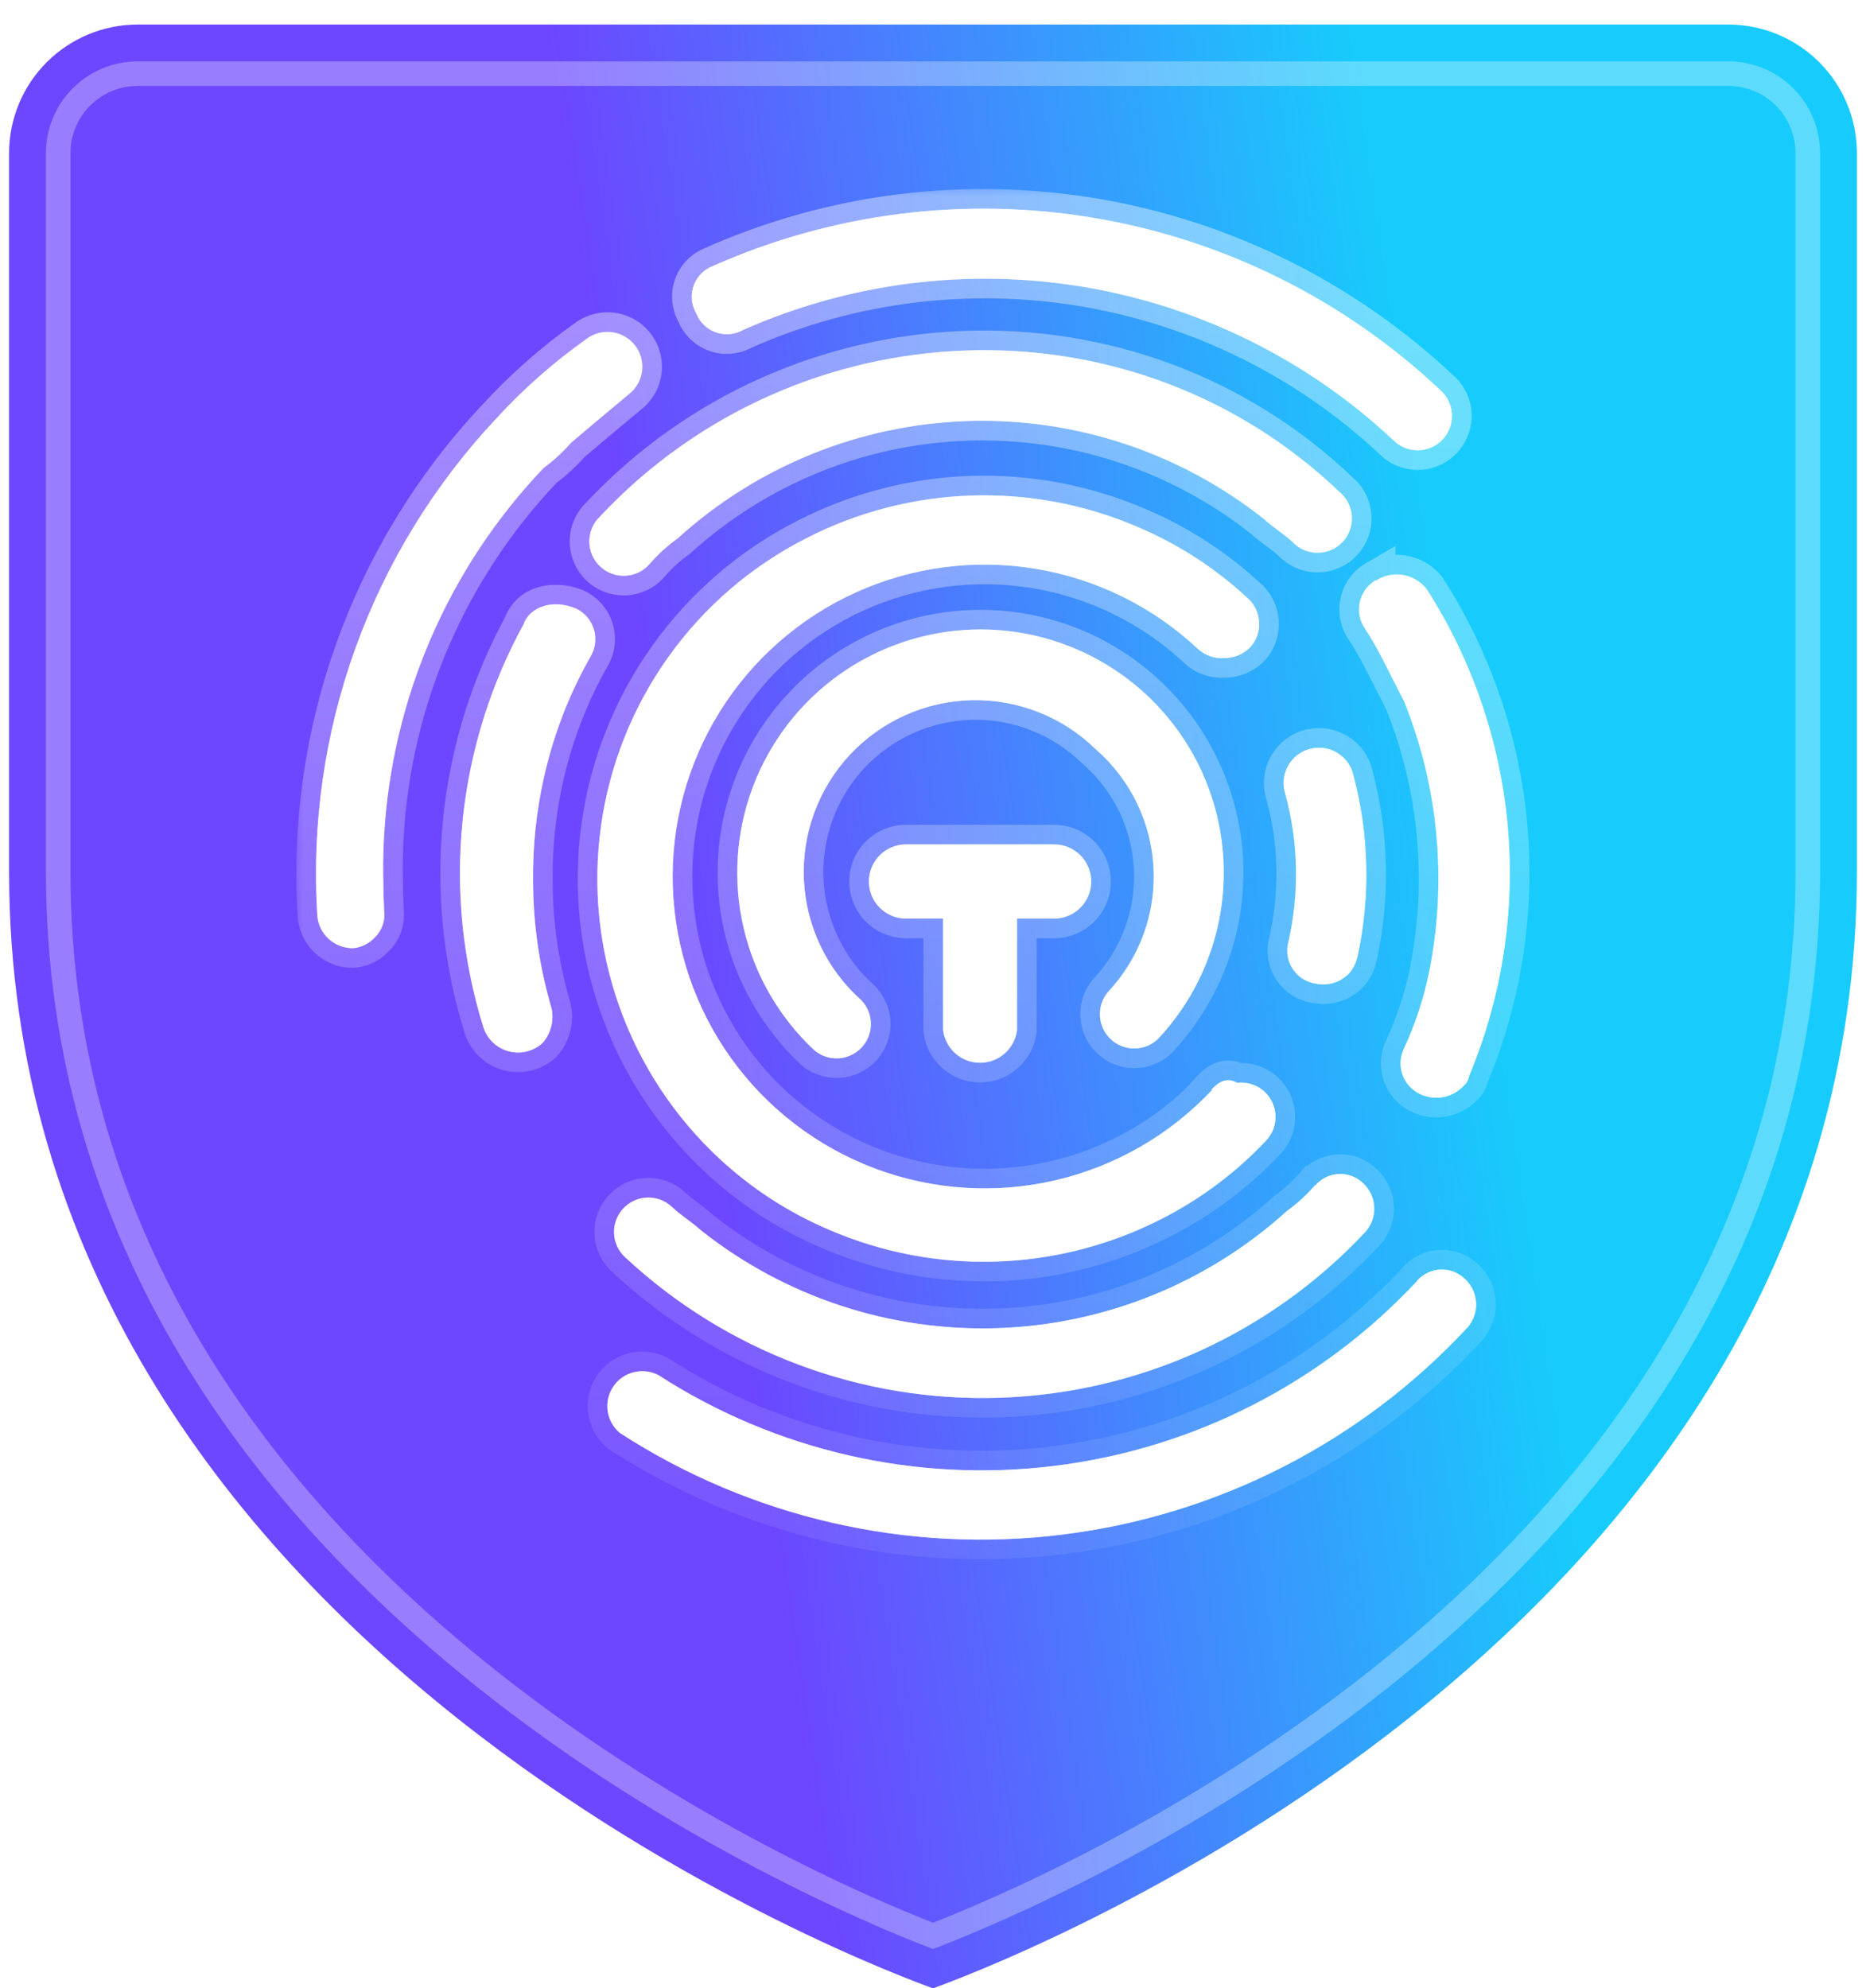 <svg width="76" height="81" viewBox="0 0 76 81" fill="none" xmlns="http://www.w3.org/2000/svg">
<path d="M38 81C39.476 80.459 75.63 67.377 75.63 35.496V6.239C75.63 4.85 75.079 3.519 74.098 2.537C73.117 1.554 71.786 1.002 70.397 1H5.608C4.219 1 2.887 1.552 1.904 2.534C0.922 3.517 0.37 4.849 0.37 6.239V35.502C0.37 67.377 36.524 80.459 38 81Z" fill="url(#paint0_linear_1260_2314)"/>
<path d="M73.63 35.496C73.63 50.589 65.093 61.313 56.125 68.434C48.336 74.619 40.397 77.935 38 78.863C35.603 77.935 27.665 74.619 19.875 68.435C10.907 61.315 2.37 50.592 2.37 35.502V6.239C2.37 5.38 2.711 4.556 3.318 3.949C3.926 3.341 4.749 3 5.608 3H70.396C71.254 3.001 72.077 3.343 72.683 3.95C73.29 4.557 73.63 5.38 73.63 6.239V35.496Z" stroke="white" stroke-opacity="0.3" strokeWidth="4" strokeMiterlimit="10"/>
<g opacity="0.5" filter="url(#filter0_f_1260_2314)">
<path d="M42.945 34.398H36.9C36.499 34.398 36.115 34.558 35.832 34.841C35.548 35.124 35.389 35.509 35.389 35.91C35.389 36.31 35.548 36.695 35.832 36.978C36.115 37.261 36.499 37.421 36.9 37.421H38.411V41.966C38.457 42.333 38.636 42.67 38.913 42.914C39.19 43.159 39.547 43.294 39.917 43.294C40.286 43.294 40.643 43.159 40.92 42.914C41.197 42.67 41.376 42.333 41.422 41.966V37.421H42.933C43.334 37.421 43.718 37.261 44.001 36.978C44.285 36.695 44.444 36.31 44.444 35.91C44.444 35.509 44.285 35.124 44.001 34.841C43.718 34.558 43.334 34.398 42.933 34.398H42.945Z" fill="white"/>
<path d="M53.552 48.291C53.219 48.677 52.843 49.023 52.429 49.32C49.188 52.264 45.006 53.96 40.63 54.105C36.254 54.25 31.969 52.836 28.54 50.114C28.198 49.797 27.693 49.485 27.364 49.162C27.092 48.908 26.731 48.773 26.36 48.786C25.989 48.798 25.639 48.958 25.385 49.229C25.132 49.501 24.996 49.861 25.009 50.233C25.022 50.603 25.181 50.954 25.453 51.208C29.586 55.067 35.083 57.129 40.735 56.939C46.387 56.749 51.733 54.324 55.598 50.196C55.848 49.926 55.982 49.569 55.972 49.201C55.963 48.833 55.809 48.483 55.545 48.227C55.415 48.094 55.259 47.989 55.087 47.92C54.914 47.851 54.729 47.818 54.543 47.824C54.358 47.831 54.175 47.875 54.007 47.956C53.84 48.036 53.691 48.15 53.57 48.291H53.552Z" fill="white"/>
<path d="M24.428 21.052C24.292 21.183 24.184 21.341 24.111 21.516C24.038 21.691 24.001 21.879 24.003 22.069C24.004 22.258 24.044 22.445 24.12 22.619C24.196 22.793 24.307 22.949 24.445 23.078C24.584 23.208 24.747 23.308 24.925 23.373C25.103 23.437 25.293 23.465 25.482 23.454C25.671 23.443 25.856 23.394 26.026 23.31C26.195 23.225 26.346 23.107 26.469 22.962C26.801 22.578 27.178 22.235 27.592 21.939C30.832 18.995 35.014 17.298 39.391 17.153C43.767 17.008 48.052 18.423 51.481 21.146C51.822 21.463 52.328 21.775 52.657 22.092C52.789 22.229 52.947 22.336 53.122 22.41C53.297 22.483 53.485 22.52 53.674 22.518C53.864 22.517 54.051 22.477 54.224 22.401C54.398 22.324 54.554 22.214 54.684 22.076C54.813 21.937 54.914 21.774 54.978 21.596C55.043 21.418 55.071 21.228 55.06 21.039C55.049 20.85 55 20.665 54.915 20.495C54.831 20.325 54.713 20.175 54.568 20.052C46.066 11.92 32.472 12.455 24.428 21.052Z" fill="white"/>
<path d="M49.375 44.394C47.657 46.227 45.434 47.51 42.987 48.081C40.539 48.651 37.978 48.483 35.626 47.597C33.274 46.712 31.238 45.149 29.774 43.107C28.311 41.064 27.486 38.633 27.404 36.122C27.321 33.61 27.986 31.131 29.313 28.997C30.64 26.863 32.569 25.17 34.858 24.133C37.147 23.096 39.692 22.76 42.171 23.169C44.651 23.578 46.953 24.713 48.787 26.431C48.932 26.566 49.104 26.669 49.291 26.734C49.479 26.799 49.678 26.824 49.875 26.807C50.071 26.807 50.266 26.767 50.447 26.691C50.627 26.614 50.791 26.502 50.928 26.36C51.174 26.084 51.302 25.723 51.284 25.353C51.267 24.984 51.105 24.636 50.833 24.385C49.525 23.163 48.012 22.18 46.365 21.48C44.218 20.551 41.891 20.11 39.553 20.187C37.215 20.264 34.923 20.858 32.841 21.927C30.606 23.062 28.679 24.721 27.223 26.762C25.767 28.802 24.825 31.165 24.479 33.648C24.132 36.13 24.391 38.66 25.233 41.022C26.075 43.383 27.475 45.506 29.314 47.21C30.624 48.426 32.136 49.405 33.782 50.103C35.93 51.029 38.256 51.469 40.594 51.392C42.932 51.315 45.224 50.722 47.306 49.656C48.9 48.846 50.343 47.766 51.568 46.463C51.766 46.255 51.894 45.99 51.936 45.706C51.978 45.422 51.932 45.133 51.803 44.876C51.675 44.619 51.471 44.408 51.218 44.271C50.966 44.134 50.678 44.079 50.392 44.111C49.975 43.876 49.651 44.053 49.334 44.394H49.375Z" fill="white"/>
<path d="M45.13 40.407C44.897 40.681 44.779 41.034 44.8 41.393C44.82 41.752 44.978 42.089 45.24 42.334C45.502 42.58 45.849 42.715 46.208 42.712C46.568 42.709 46.912 42.568 47.17 42.318C48.509 40.888 49.393 39.092 49.711 37.158C50.029 35.225 49.767 33.241 48.958 31.457C48.148 29.672 46.828 28.168 45.163 27.134C43.499 26.1 41.565 25.583 39.607 25.648C37.648 25.713 35.754 26.357 34.161 27.499C32.569 28.641 31.351 30.229 30.662 32.063C29.972 33.897 29.842 35.895 30.287 37.803C30.733 39.711 31.734 41.444 33.165 42.783C33.438 43.015 33.791 43.134 34.15 43.113C34.509 43.093 34.846 42.935 35.092 42.673C35.337 42.41 35.472 42.064 35.469 41.704C35.467 41.345 35.325 41.001 35.075 40.743C34.379 40.122 33.814 39.368 33.413 38.525C33.012 37.682 32.784 36.768 32.742 35.836C32.7 34.903 32.844 33.972 33.167 33.097C33.491 32.221 33.986 31.419 34.623 30.738C35.261 30.057 36.029 29.51 36.881 29.13C37.733 28.75 38.653 28.544 39.586 28.524C40.519 28.505 41.446 28.672 42.313 29.017C43.181 29.361 43.971 29.875 44.636 30.529C45.332 31.136 45.898 31.877 46.302 32.708C46.705 33.538 46.936 34.441 46.983 35.364C47.029 36.286 46.888 37.208 46.57 38.074C46.252 38.941 45.762 39.734 45.13 40.407Z" fill="white"/>
<path d="M21.363 25.362C19.989 27.852 19.132 30.593 18.843 33.422C18.554 36.251 18.839 39.109 19.681 41.825C19.754 42.065 19.886 42.282 20.065 42.456C20.244 42.631 20.465 42.757 20.706 42.824C20.948 42.89 21.202 42.894 21.445 42.836C21.688 42.777 21.913 42.658 22.098 42.489C22.265 42.298 22.385 42.071 22.449 41.824C22.512 41.578 22.517 41.321 22.462 41.072C21.97 39.394 21.717 37.654 21.71 35.904C21.694 34.485 21.841 33.068 22.151 31.683C22.535 29.953 23.175 28.29 24.05 26.749C24.149 26.584 24.212 26.401 24.236 26.21C24.26 26.019 24.244 25.825 24.189 25.64C24.133 25.456 24.04 25.285 23.915 25.139C23.79 24.993 23.635 24.875 23.462 24.791C22.544 24.409 21.645 24.686 21.339 25.379L21.363 25.362Z" fill="white"/>
<path d="M56.035 23.633C55.869 23.73 55.725 23.86 55.613 24.015C55.5 24.171 55.421 24.348 55.381 24.535C55.341 24.723 55.34 24.916 55.378 25.104C55.417 25.292 55.494 25.47 55.605 25.626C56.193 26.514 56.658 27.573 57.187 28.566C58.593 32.061 58.948 35.891 58.21 39.585C57.988 40.679 57.637 41.743 57.164 42.754C57.085 42.929 57.044 43.118 57.043 43.309C57.041 43.501 57.08 43.69 57.155 43.866C57.231 44.042 57.343 44.2 57.483 44.33C57.623 44.461 57.788 44.561 57.969 44.624C58.249 44.728 58.553 44.747 58.844 44.679C59.135 44.611 59.399 44.459 59.604 44.242C59.73 44.136 59.814 43.987 59.839 43.824C61.173 40.626 61.712 37.153 61.411 33.701C61.11 30.25 59.977 26.922 58.11 24.003C57.872 23.694 57.526 23.487 57.141 23.422C56.756 23.358 56.361 23.442 56.035 23.657V23.633Z" fill="white"/>
<path d="M54.983 39.613C55.138 39.417 55.245 39.188 55.295 38.943C55.817 36.52 55.761 34.008 55.13 31.611C55.091 31.418 55.012 31.235 54.9 31.074C54.787 30.913 54.642 30.777 54.474 30.674C54.307 30.571 54.12 30.503 53.925 30.475C53.731 30.447 53.532 30.459 53.342 30.51C53.152 30.562 52.975 30.651 52.821 30.774C52.667 30.897 52.54 31.05 52.448 31.223C52.355 31.397 52.3 31.588 52.283 31.784C52.268 31.98 52.292 32.177 52.355 32.363C52.888 34.328 52.928 36.394 52.473 38.378C52.424 38.564 52.414 38.759 52.446 38.949C52.477 39.138 52.549 39.319 52.656 39.48C52.762 39.64 52.902 39.775 53.065 39.877C53.228 39.979 53.411 40.046 53.602 40.072C53.852 40.124 54.112 40.109 54.354 40.028C54.597 39.948 54.814 39.804 54.983 39.613Z" fill="white"/>
<path d="M23.252 18.041C24.057 17.353 24.78 16.753 25.603 16.065C25.902 15.837 26.098 15.499 26.147 15.126C26.197 14.754 26.096 14.376 25.868 14.078C25.64 13.779 25.302 13.584 24.929 13.534C24.556 13.484 24.179 13.585 23.881 13.813C22.539 14.764 21.303 15.856 20.194 17.071C17.671 19.763 15.724 22.943 14.473 26.415C13.222 29.887 12.694 33.578 12.921 37.262C12.941 37.632 13.102 37.981 13.373 38.235C13.644 38.489 14.002 38.629 14.373 38.626C14.716 38.599 15.036 38.441 15.267 38.185C15.411 38.046 15.52 37.875 15.585 37.686C15.651 37.497 15.671 37.295 15.643 37.097C15.608 36.109 15.578 35.121 15.643 34.045C15.962 28.442 18.263 23.134 22.134 19.07C22.542 18.767 22.917 18.422 23.252 18.041Z" fill="white"/>
<path d="M29.034 10.838C28.853 10.906 28.689 11.014 28.554 11.152C28.418 11.29 28.314 11.456 28.25 11.639C28.185 11.821 28.16 12.015 28.178 12.208C28.196 12.401 28.255 12.587 28.352 12.755C28.421 12.936 28.529 13.1 28.668 13.235C28.807 13.371 28.973 13.475 29.156 13.539C29.339 13.604 29.533 13.629 29.727 13.611C29.92 13.593 30.107 13.534 30.275 13.437C34.638 11.504 39.473 10.898 44.178 11.695C48.884 12.491 53.25 14.655 56.734 17.917C56.865 18.053 57.023 18.161 57.198 18.235C57.373 18.308 57.561 18.345 57.751 18.343C57.94 18.341 58.127 18.302 58.301 18.225C58.474 18.149 58.631 18.039 58.76 17.9C58.89 17.762 58.99 17.599 59.055 17.421C59.119 17.242 59.147 17.053 59.136 16.864C59.125 16.674 59.076 16.489 58.992 16.32C58.907 16.15 58.789 15.999 58.645 15.877C54.754 12.213 49.868 9.781 44.6 8.884C39.333 7.988 33.917 8.668 29.034 10.838Z" fill="white"/>
<path d="M57.706 52.197C53.824 56.354 48.605 59.016 42.96 59.715C37.316 60.415 31.604 59.109 26.825 56.024C26.514 55.859 26.153 55.815 25.811 55.901C25.469 55.987 25.172 56.196 24.976 56.489C24.78 56.782 24.699 57.137 24.75 57.485C24.8 57.834 24.978 58.151 25.249 58.376C30.586 61.832 36.97 63.297 43.279 62.514C49.589 61.731 55.421 58.751 59.752 54.096C60.001 53.823 60.133 53.464 60.121 53.095C60.109 52.726 59.953 52.376 59.687 52.12C59.557 51.987 59.4 51.883 59.227 51.813C59.054 51.744 58.868 51.711 58.682 51.718C58.496 51.724 58.313 51.768 58.145 51.849C57.977 51.929 57.827 52.044 57.706 52.185V52.197Z" fill="white"/>
</g>
<mask id="path-14-outside-1_1260_2314" maskUnits="userSpaceOnUse" x="11.87" y="7.5" width="51" height="57" fill="black">
<rect fill="white" x="11.87" y="7.5" width="51" height="57"/>
<path fillRule="evenodd" clipRule="evenodd" d="M29.034 10.838C28.853 10.906 28.689 11.014 28.554 11.152C28.418 11.29 28.315 11.456 28.25 11.639C28.185 11.821 28.16 12.015 28.178 12.208C28.196 12.401 28.255 12.587 28.352 12.755C28.421 12.936 28.529 13.1 28.668 13.235C28.807 13.371 28.973 13.475 29.156 13.539C29.339 13.604 29.534 13.629 29.727 13.611C29.92 13.593 30.107 13.534 30.275 13.437C34.638 11.504 39.474 10.898 44.179 11.695C48.884 12.491 53.25 14.655 56.734 17.917C56.865 18.053 57.024 18.161 57.199 18.235C57.373 18.308 57.561 18.345 57.751 18.343C57.94 18.341 58.127 18.302 58.301 18.225C58.475 18.149 58.631 18.039 58.761 17.9C58.89 17.762 58.99 17.599 59.055 17.421C59.119 17.242 59.147 17.053 59.136 16.864C59.125 16.674 59.076 16.489 58.992 16.32C58.907 16.15 58.789 15.999 58.645 15.877C54.754 12.213 49.868 9.781 44.601 8.884C39.333 7.988 33.917 8.668 29.034 10.838ZM25.128 16.463C24.492 16.993 23.899 17.488 23.252 18.041C22.917 18.423 22.542 18.768 22.134 19.07C18.263 23.134 15.962 28.442 15.643 34.046C15.578 35.122 15.608 36.11 15.643 37.097C15.671 37.295 15.651 37.497 15.585 37.686C15.52 37.875 15.411 38.046 15.267 38.185C15.036 38.441 14.716 38.599 14.373 38.626C14.002 38.63 13.644 38.49 13.373 38.236C13.102 37.981 12.941 37.633 12.921 37.262C12.694 33.579 13.222 29.888 14.473 26.416C15.724 22.944 17.671 19.764 20.194 17.071C21.303 15.856 22.539 14.764 23.881 13.814C24.179 13.585 24.556 13.485 24.929 13.534C25.302 13.584 25.64 13.78 25.868 14.078C26.096 14.377 26.197 14.754 26.147 15.127C26.098 15.499 25.902 15.837 25.603 16.066L25.128 16.463ZM24.111 21.516C24.184 21.342 24.292 21.183 24.428 21.052C32.472 12.455 46.066 11.92 54.568 20.052C54.713 20.175 54.831 20.325 54.915 20.495C55 20.665 55.049 20.85 55.06 21.039C55.071 21.228 55.043 21.418 54.978 21.596C54.914 21.774 54.814 21.937 54.684 22.076C54.554 22.214 54.398 22.325 54.225 22.401C54.051 22.477 53.864 22.517 53.674 22.518C53.485 22.52 53.297 22.483 53.122 22.41C52.947 22.337 52.789 22.229 52.657 22.092C52.487 21.928 52.27 21.766 52.053 21.604C51.85 21.451 51.646 21.299 51.481 21.146C48.052 18.423 43.767 17.008 39.391 17.153C35.014 17.298 30.832 18.995 27.592 21.939C27.178 22.235 26.801 22.578 26.469 22.963C26.346 23.107 26.195 23.225 26.026 23.31C25.856 23.394 25.671 23.443 25.482 23.454C25.293 23.465 25.103 23.437 24.925 23.373C24.747 23.308 24.584 23.208 24.445 23.078C24.307 22.949 24.196 22.793 24.12 22.619C24.044 22.445 24.004 22.258 24.003 22.069C24.001 21.879 24.038 21.691 24.111 21.516ZM42.933 34.399H36.9C36.499 34.399 36.115 34.558 35.832 34.841C35.548 35.125 35.389 35.509 35.389 35.91C35.389 36.311 35.548 36.695 35.832 36.978C36.115 37.262 36.499 37.421 36.9 37.421H38.411V41.966C38.457 42.333 38.636 42.67 38.913 42.915C39.19 43.16 39.547 43.294 39.916 43.294C40.286 43.294 40.643 43.16 40.92 42.915C41.197 42.67 41.376 42.333 41.422 41.966V37.421H42.933C43.334 37.421 43.718 37.262 44.001 36.978C44.285 36.695 44.444 36.311 44.444 35.91C44.444 35.509 44.285 35.125 44.001 34.841C43.718 34.558 43.334 34.399 42.933 34.399ZM53.552 48.292C53.22 48.678 52.843 49.023 52.429 49.321C49.188 52.264 45.006 53.96 40.63 54.105C36.254 54.251 31.969 52.836 28.54 50.114C28.378 49.964 28.18 49.815 27.981 49.666L27.981 49.666C27.76 49.499 27.537 49.332 27.364 49.162C27.092 48.908 26.731 48.773 26.36 48.786C25.989 48.798 25.639 48.958 25.385 49.23C25.132 49.501 24.997 49.862 25.009 50.233C25.022 50.604 25.181 50.955 25.453 51.208C29.586 55.068 35.083 57.129 40.735 56.939C46.387 56.75 51.733 54.325 55.598 50.197C55.848 49.926 55.982 49.569 55.972 49.201C55.963 48.833 55.809 48.483 55.545 48.227C55.415 48.094 55.259 47.99 55.087 47.92C54.914 47.851 54.729 47.819 54.543 47.825C54.358 47.831 54.175 47.875 54.007 47.956C53.84 48.036 53.691 48.151 53.57 48.292H53.552ZM49.375 44.394C47.657 46.227 45.434 47.511 42.986 48.081C40.539 48.651 37.978 48.483 35.626 47.598C33.274 46.712 31.238 45.149 29.774 43.107C28.311 41.064 27.486 38.633 27.403 36.122C27.321 33.61 27.985 31.131 29.312 28.997C30.639 26.863 32.569 25.17 34.858 24.133C37.147 23.096 39.692 22.761 42.171 23.169C44.65 23.578 46.953 24.713 48.787 26.431C48.932 26.566 49.104 26.669 49.291 26.734C49.478 26.799 49.677 26.824 49.875 26.807C50.071 26.807 50.266 26.768 50.447 26.691C50.627 26.614 50.791 26.502 50.927 26.36C51.174 26.084 51.302 25.723 51.284 25.353C51.267 24.984 51.105 24.636 50.833 24.385C49.524 23.164 48.012 22.181 46.365 21.48C44.217 20.551 41.891 20.11 39.553 20.187C37.215 20.264 34.922 20.859 32.841 21.927C30.606 23.062 28.678 24.721 27.223 26.762C25.767 28.803 24.825 31.165 24.479 33.648C24.132 36.131 24.391 38.66 25.233 41.022C26.075 43.383 27.474 45.506 29.313 47.21C30.624 48.426 32.136 49.405 33.782 50.103C35.93 51.029 38.256 51.47 40.594 51.392C42.931 51.315 45.223 50.722 47.305 49.656C48.9 48.846 50.342 47.766 51.568 46.463C51.765 46.255 51.894 45.991 51.936 45.707C51.978 45.423 51.932 45.133 51.803 44.876C51.675 44.619 51.471 44.408 51.218 44.271C50.966 44.135 50.677 44.079 50.392 44.111C49.975 43.876 49.651 44.053 49.334 44.394H49.375ZM44.8 41.393C44.779 41.034 44.898 40.681 45.13 40.407C45.762 39.734 46.252 38.941 46.57 38.074C46.889 37.208 47.029 36.285 46.983 35.363C46.937 34.441 46.705 33.538 46.302 32.707C45.899 31.877 45.332 31.136 44.636 30.529C43.971 29.875 43.181 29.361 42.314 29.017C41.446 28.672 40.519 28.505 39.586 28.524C38.653 28.544 37.733 28.75 36.881 29.13C36.029 29.51 35.261 30.057 34.623 30.738C33.986 31.419 33.491 32.221 33.168 33.097C32.844 33.972 32.7 34.903 32.742 35.836C32.784 36.768 33.012 37.682 33.413 38.525C33.814 39.368 34.379 40.122 35.076 40.742C35.326 41.001 35.467 41.345 35.47 41.704C35.473 42.064 35.337 42.41 35.092 42.672C34.846 42.935 34.509 43.093 34.15 43.113C33.791 43.133 33.439 43.015 33.165 42.783C31.734 41.444 30.733 39.711 30.288 37.803C29.842 35.895 29.972 33.897 30.662 32.063C31.351 30.229 32.569 28.641 34.161 27.499C35.754 26.357 37.649 25.713 39.607 25.648C41.565 25.583 43.499 26.1 45.163 27.134C46.828 28.168 48.148 29.672 48.958 31.456C49.767 33.241 50.029 35.225 49.711 37.158C49.393 39.092 48.509 40.888 47.17 42.318C46.912 42.568 46.568 42.709 46.209 42.712C45.849 42.715 45.503 42.58 45.24 42.334C44.978 42.089 44.82 41.752 44.8 41.393ZM21.363 25.362C19.989 27.852 19.132 30.593 18.843 33.422C18.554 36.251 18.839 39.109 19.681 41.825C19.754 42.065 19.886 42.282 20.065 42.456C20.244 42.631 20.465 42.757 20.706 42.824C20.947 42.89 21.202 42.894 21.445 42.836C21.688 42.777 21.913 42.658 22.098 42.489C22.265 42.298 22.385 42.071 22.449 41.824C22.512 41.578 22.517 41.321 22.462 41.072C21.97 39.394 21.717 37.654 21.71 35.904C21.694 34.485 21.841 33.068 22.151 31.683C22.535 29.953 23.175 28.29 24.05 26.749C24.149 26.584 24.212 26.401 24.236 26.209C24.26 26.018 24.244 25.825 24.189 25.64C24.133 25.456 24.04 25.285 23.915 25.139C23.79 24.993 23.635 24.875 23.462 24.791C22.544 24.409 21.645 24.686 21.339 25.379L21.363 25.362ZM55.613 24.015C55.725 23.86 55.869 23.73 56.035 23.633V23.657C56.361 23.442 56.756 23.358 57.141 23.423C57.526 23.487 57.872 23.695 58.11 24.004C59.977 26.922 61.11 30.25 61.411 33.701C61.712 37.153 61.173 40.626 59.839 43.824C59.814 43.987 59.73 44.136 59.604 44.242C59.399 44.459 59.135 44.611 58.844 44.679C58.553 44.748 58.249 44.728 57.969 44.624C57.788 44.561 57.623 44.461 57.483 44.33C57.343 44.2 57.231 44.042 57.156 43.866C57.08 43.69 57.041 43.501 57.043 43.309C57.044 43.118 57.085 42.929 57.164 42.754C57.637 41.743 57.988 40.679 58.21 39.585C58.948 35.891 58.593 32.061 57.187 28.566C57.019 28.251 56.858 27.929 56.697 27.608C56.351 26.918 56.007 26.233 55.605 25.626C55.494 25.47 55.417 25.292 55.379 25.104C55.34 24.917 55.341 24.723 55.381 24.535C55.422 24.348 55.501 24.171 55.613 24.015ZM54.983 39.614C55.138 39.417 55.245 39.188 55.295 38.943C55.817 36.52 55.761 34.008 55.13 31.611C55.091 31.419 55.012 31.236 54.9 31.075C54.787 30.914 54.642 30.777 54.474 30.674C54.307 30.571 54.12 30.503 53.925 30.475C53.731 30.447 53.532 30.459 53.342 30.511C53.152 30.562 52.975 30.652 52.821 30.774C52.667 30.897 52.54 31.05 52.448 31.224C52.355 31.397 52.3 31.588 52.284 31.784C52.268 31.98 52.292 32.178 52.355 32.364C52.888 34.329 52.928 36.395 52.473 38.379C52.424 38.565 52.414 38.759 52.446 38.949C52.477 39.139 52.549 39.32 52.656 39.48C52.762 39.64 52.902 39.776 53.065 39.878C53.228 39.98 53.411 40.046 53.602 40.072C53.852 40.124 54.112 40.109 54.354 40.029C54.597 39.948 54.814 39.805 54.983 39.614ZM42.96 59.715C48.605 59.016 53.824 56.354 57.706 52.197V52.185C57.827 52.044 57.977 51.929 58.145 51.849C58.313 51.768 58.496 51.724 58.682 51.718C58.869 51.711 59.054 51.744 59.227 51.813C59.4 51.883 59.557 51.987 59.687 52.12C59.953 52.376 60.109 52.726 60.121 53.095C60.133 53.464 60.001 53.823 59.752 54.096C55.421 58.751 49.589 61.731 43.28 62.514C36.97 63.297 30.586 61.832 25.25 58.376C24.978 58.151 24.8 57.834 24.75 57.485C24.699 57.137 24.78 56.782 24.976 56.489C25.172 56.196 25.47 55.987 25.811 55.901C26.153 55.815 26.514 55.859 26.825 56.024C31.604 59.108 37.316 60.415 42.96 59.715Z"/>
</mask>
<path fillRule="evenodd" clipRule="evenodd" d="M29.034 10.838C28.853 10.906 28.689 11.014 28.554 11.152C28.418 11.29 28.315 11.456 28.25 11.639C28.185 11.821 28.16 12.015 28.178 12.208C28.196 12.401 28.255 12.587 28.352 12.755C28.421 12.936 28.529 13.1 28.668 13.235C28.807 13.371 28.973 13.475 29.156 13.539C29.339 13.604 29.534 13.629 29.727 13.611C29.92 13.593 30.107 13.534 30.275 13.437C34.638 11.504 39.474 10.898 44.179 11.695C48.884 12.491 53.25 14.655 56.734 17.917C56.865 18.053 57.024 18.161 57.199 18.235C57.373 18.308 57.561 18.345 57.751 18.343C57.94 18.341 58.127 18.302 58.301 18.225C58.475 18.149 58.631 18.039 58.761 17.9C58.89 17.762 58.99 17.599 59.055 17.421C59.119 17.242 59.147 17.053 59.136 16.864C59.125 16.674 59.076 16.489 58.992 16.32C58.907 16.15 58.789 15.999 58.645 15.877C54.754 12.213 49.868 9.781 44.601 8.884C39.333 7.988 33.917 8.668 29.034 10.838ZM25.128 16.463C24.492 16.993 23.899 17.488 23.252 18.041C22.917 18.423 22.542 18.768 22.134 19.07C18.263 23.134 15.962 28.442 15.643 34.046C15.578 35.122 15.608 36.11 15.643 37.097C15.671 37.295 15.651 37.497 15.585 37.686C15.52 37.875 15.411 38.046 15.267 38.185C15.036 38.441 14.716 38.599 14.373 38.626C14.002 38.63 13.644 38.49 13.373 38.236C13.102 37.981 12.941 37.633 12.921 37.262C12.694 33.579 13.222 29.888 14.473 26.416C15.724 22.944 17.671 19.764 20.194 17.071C21.303 15.856 22.539 14.764 23.881 13.814C24.179 13.585 24.556 13.485 24.929 13.534C25.302 13.584 25.64 13.78 25.868 14.078C26.096 14.377 26.197 14.754 26.147 15.127C26.098 15.499 25.902 15.837 25.603 16.066L25.128 16.463ZM24.111 21.516C24.184 21.342 24.292 21.183 24.428 21.052C32.472 12.455 46.066 11.92 54.568 20.052C54.713 20.175 54.831 20.325 54.915 20.495C55 20.665 55.049 20.85 55.06 21.039C55.071 21.228 55.043 21.418 54.978 21.596C54.914 21.774 54.814 21.937 54.684 22.076C54.554 22.214 54.398 22.325 54.225 22.401C54.051 22.477 53.864 22.517 53.674 22.518C53.485 22.52 53.297 22.483 53.122 22.41C52.947 22.337 52.789 22.229 52.657 22.092C52.487 21.928 52.27 21.766 52.053 21.604C51.85 21.451 51.646 21.299 51.481 21.146C48.052 18.423 43.767 17.008 39.391 17.153C35.014 17.298 30.832 18.995 27.592 21.939C27.178 22.235 26.801 22.578 26.469 22.963C26.346 23.107 26.195 23.225 26.026 23.31C25.856 23.394 25.671 23.443 25.482 23.454C25.293 23.465 25.103 23.437 24.925 23.373C24.747 23.308 24.584 23.208 24.445 23.078C24.307 22.949 24.196 22.793 24.12 22.619C24.044 22.445 24.004 22.258 24.003 22.069C24.001 21.879 24.038 21.691 24.111 21.516ZM42.933 34.399H36.9C36.499 34.399 36.115 34.558 35.832 34.841C35.548 35.125 35.389 35.509 35.389 35.91C35.389 36.311 35.548 36.695 35.832 36.978C36.115 37.262 36.499 37.421 36.9 37.421H38.411V41.966C38.457 42.333 38.636 42.67 38.913 42.915C39.19 43.16 39.547 43.294 39.916 43.294C40.286 43.294 40.643 43.16 40.92 42.915C41.197 42.67 41.376 42.333 41.422 41.966V37.421H42.933C43.334 37.421 43.718 37.262 44.001 36.978C44.285 36.695 44.444 36.311 44.444 35.91C44.444 35.509 44.285 35.125 44.001 34.841C43.718 34.558 43.334 34.399 42.933 34.399ZM53.552 48.292C53.22 48.678 52.843 49.023 52.429 49.321C49.188 52.264 45.006 53.96 40.63 54.105C36.254 54.251 31.969 52.836 28.54 50.114C28.378 49.964 28.18 49.815 27.981 49.666L27.981 49.666C27.76 49.499 27.537 49.332 27.364 49.162C27.092 48.908 26.731 48.773 26.36 48.786C25.989 48.798 25.639 48.958 25.385 49.23C25.132 49.501 24.997 49.862 25.009 50.233C25.022 50.604 25.181 50.955 25.453 51.208C29.586 55.068 35.083 57.129 40.735 56.939C46.387 56.75 51.733 54.325 55.598 50.197C55.848 49.926 55.982 49.569 55.972 49.201C55.963 48.833 55.809 48.483 55.545 48.227C55.415 48.094 55.259 47.99 55.087 47.92C54.914 47.851 54.729 47.819 54.543 47.825C54.358 47.831 54.175 47.875 54.007 47.956C53.84 48.036 53.691 48.151 53.57 48.292H53.552ZM49.375 44.394C47.657 46.227 45.434 47.511 42.986 48.081C40.539 48.651 37.978 48.483 35.626 47.598C33.274 46.712 31.238 45.149 29.774 43.107C28.311 41.064 27.486 38.633 27.403 36.122C27.321 33.61 27.985 31.131 29.312 28.997C30.639 26.863 32.569 25.17 34.858 24.133C37.147 23.096 39.692 22.761 42.171 23.169C44.65 23.578 46.953 24.713 48.787 26.431C48.932 26.566 49.104 26.669 49.291 26.734C49.478 26.799 49.677 26.824 49.875 26.807C50.071 26.807 50.266 26.768 50.447 26.691C50.627 26.614 50.791 26.502 50.927 26.36C51.174 26.084 51.302 25.723 51.284 25.353C51.267 24.984 51.105 24.636 50.833 24.385C49.524 23.164 48.012 22.181 46.365 21.48C44.217 20.551 41.891 20.11 39.553 20.187C37.215 20.264 34.922 20.859 32.841 21.927C30.606 23.062 28.678 24.721 27.223 26.762C25.767 28.803 24.825 31.165 24.479 33.648C24.132 36.131 24.391 38.66 25.233 41.022C26.075 43.383 27.474 45.506 29.313 47.21C30.624 48.426 32.136 49.405 33.782 50.103C35.93 51.029 38.256 51.47 40.594 51.392C42.931 51.315 45.223 50.722 47.305 49.656C48.9 48.846 50.342 47.766 51.568 46.463C51.765 46.255 51.894 45.991 51.936 45.707C51.978 45.423 51.932 45.133 51.803 44.876C51.675 44.619 51.471 44.408 51.218 44.271C50.966 44.135 50.677 44.079 50.392 44.111C49.975 43.876 49.651 44.053 49.334 44.394H49.375ZM44.8 41.393C44.779 41.034 44.898 40.681 45.13 40.407C45.762 39.734 46.252 38.941 46.57 38.074C46.889 37.208 47.029 36.285 46.983 35.363C46.937 34.441 46.705 33.538 46.302 32.707C45.899 31.877 45.332 31.136 44.636 30.529C43.971 29.875 43.181 29.361 42.314 29.017C41.446 28.672 40.519 28.505 39.586 28.524C38.653 28.544 37.733 28.75 36.881 29.13C36.029 29.51 35.261 30.057 34.623 30.738C33.986 31.419 33.491 32.221 33.168 33.097C32.844 33.972 32.7 34.903 32.742 35.836C32.784 36.768 33.012 37.682 33.413 38.525C33.814 39.368 34.379 40.122 35.076 40.742C35.326 41.001 35.467 41.345 35.47 41.704C35.473 42.064 35.337 42.41 35.092 42.672C34.846 42.935 34.509 43.093 34.15 43.113C33.791 43.133 33.439 43.015 33.165 42.783C31.734 41.444 30.733 39.711 30.288 37.803C29.842 35.895 29.972 33.897 30.662 32.063C31.351 30.229 32.569 28.641 34.161 27.499C35.754 26.357 37.649 25.713 39.607 25.648C41.565 25.583 43.499 26.1 45.163 27.134C46.828 28.168 48.148 29.672 48.958 31.456C49.767 33.241 50.029 35.225 49.711 37.158C49.393 39.092 48.509 40.888 47.17 42.318C46.912 42.568 46.568 42.709 46.209 42.712C45.849 42.715 45.503 42.58 45.24 42.334C44.978 42.089 44.82 41.752 44.8 41.393ZM21.363 25.362C19.989 27.852 19.132 30.593 18.843 33.422C18.554 36.251 18.839 39.109 19.681 41.825C19.754 42.065 19.886 42.282 20.065 42.456C20.244 42.631 20.465 42.757 20.706 42.824C20.947 42.89 21.202 42.894 21.445 42.836C21.688 42.777 21.913 42.658 22.098 42.489C22.265 42.298 22.385 42.071 22.449 41.824C22.512 41.578 22.517 41.321 22.462 41.072C21.97 39.394 21.717 37.654 21.71 35.904C21.694 34.485 21.841 33.068 22.151 31.683C22.535 29.953 23.175 28.29 24.05 26.749C24.149 26.584 24.212 26.401 24.236 26.209C24.26 26.018 24.244 25.825 24.189 25.64C24.133 25.456 24.04 25.285 23.915 25.139C23.79 24.993 23.635 24.875 23.462 24.791C22.544 24.409 21.645 24.686 21.339 25.379L21.363 25.362ZM55.613 24.015C55.725 23.86 55.869 23.73 56.035 23.633V23.657C56.361 23.442 56.756 23.358 57.141 23.423C57.526 23.487 57.872 23.695 58.11 24.004C59.977 26.922 61.11 30.25 61.411 33.701C61.712 37.153 61.173 40.626 59.839 43.824C59.814 43.987 59.73 44.136 59.604 44.242C59.399 44.459 59.135 44.611 58.844 44.679C58.553 44.748 58.249 44.728 57.969 44.624C57.788 44.561 57.623 44.461 57.483 44.33C57.343 44.2 57.231 44.042 57.156 43.866C57.08 43.69 57.041 43.501 57.043 43.309C57.044 43.118 57.085 42.929 57.164 42.754C57.637 41.743 57.988 40.679 58.21 39.585C58.948 35.891 58.593 32.061 57.187 28.566C57.019 28.251 56.858 27.929 56.697 27.608C56.351 26.918 56.007 26.233 55.605 25.626C55.494 25.47 55.417 25.292 55.379 25.104C55.34 24.917 55.341 24.723 55.381 24.535C55.422 24.348 55.501 24.171 55.613 24.015ZM54.983 39.614C55.138 39.417 55.245 39.188 55.295 38.943C55.817 36.52 55.761 34.008 55.13 31.611C55.091 31.419 55.012 31.236 54.9 31.075C54.787 30.914 54.642 30.777 54.474 30.674C54.307 30.571 54.12 30.503 53.925 30.475C53.731 30.447 53.532 30.459 53.342 30.511C53.152 30.562 52.975 30.652 52.821 30.774C52.667 30.897 52.54 31.05 52.448 31.224C52.355 31.397 52.3 31.588 52.284 31.784C52.268 31.98 52.292 32.178 52.355 32.364C52.888 34.329 52.928 36.395 52.473 38.379C52.424 38.565 52.414 38.759 52.446 38.949C52.477 39.139 52.549 39.32 52.656 39.48C52.762 39.64 52.902 39.776 53.065 39.878C53.228 39.98 53.411 40.046 53.602 40.072C53.852 40.124 54.112 40.109 54.354 40.029C54.597 39.948 54.814 39.805 54.983 39.614ZM42.96 59.715C48.605 59.016 53.824 56.354 57.706 52.197V52.185C57.827 52.044 57.977 51.929 58.145 51.849C58.313 51.768 58.496 51.724 58.682 51.718C58.869 51.711 59.054 51.744 59.227 51.813C59.4 51.883 59.557 51.987 59.687 52.12C59.953 52.376 60.109 52.726 60.121 53.095C60.133 53.464 60.001 53.823 59.752 54.096C55.421 58.751 49.589 61.731 43.28 62.514C36.97 63.297 30.586 61.832 25.25 58.376C24.978 58.151 24.8 57.834 24.75 57.485C24.699 57.137 24.78 56.782 24.976 56.489C25.172 56.196 25.47 55.987 25.811 55.901C26.153 55.815 26.514 55.859 26.825 56.024C31.604 59.108 37.316 60.415 42.96 59.715Z" fill="white"/>
<path d="M28.554 11.152L27.982 10.592V10.592L28.554 11.152ZM29.034 10.838L29.318 11.586L29.339 11.578L29.359 11.569L29.034 10.838ZM28.25 11.639L29.003 11.907L29.003 11.907L28.25 11.639ZM28.178 12.208L28.975 12.135V12.135L28.178 12.208ZM28.352 12.755L29.099 12.469L29.076 12.409L29.044 12.354L28.352 12.755ZM29.156 13.539L29.424 12.785L29.424 12.785L29.156 13.539ZM30.275 13.437L29.951 12.705L29.912 12.723L29.875 12.744L30.275 13.437ZM44.179 11.695L44.045 12.483L44.179 11.695ZM56.734 17.917L57.309 17.361L57.295 17.346L57.281 17.333L56.734 17.917ZM57.199 18.235L56.889 18.972L56.889 18.972L57.199 18.235ZM58.301 18.225L57.98 17.493L57.98 17.493L58.301 18.225ZM58.761 17.9L59.344 18.447V18.447L58.761 17.9ZM59.055 17.421L59.807 17.693L59.807 17.693L59.055 17.421ZM58.992 16.32L58.276 16.677V16.677L58.992 16.32ZM58.645 15.877L58.096 16.459L58.111 16.473L58.127 16.487L58.645 15.877ZM44.601 8.884L44.735 8.096L44.601 8.884ZM23.252 18.041L22.732 17.433L22.688 17.47L22.65 17.513L23.252 18.041ZM25.128 16.463L25.64 17.077L25.64 17.077L25.128 16.463ZM22.134 19.07L21.658 18.427L21.603 18.468L21.555 18.518L22.134 19.07ZM15.643 34.046L16.442 34.094L16.442 34.091L15.643 34.046ZM15.643 37.097L14.844 37.126L14.845 37.167L14.851 37.207L15.643 37.097ZM15.585 37.686L16.341 37.948L16.341 37.948L15.585 37.686ZM15.267 38.185L14.711 37.609L14.691 37.629L14.672 37.65L15.267 38.185ZM14.373 38.626L14.381 39.426L14.409 39.426L14.436 39.424L14.373 38.626ZM13.373 38.236L13.921 37.653L13.921 37.653L13.373 38.236ZM12.921 37.262L13.72 37.22L13.719 37.213L12.921 37.262ZM14.473 26.416L15.226 26.687L14.473 26.416ZM20.194 17.071L20.778 17.618L20.785 17.61L20.194 17.071ZM23.881 13.814L24.343 14.466L24.355 14.458L24.367 14.449L23.881 13.814ZM24.929 13.534L24.824 14.327L24.929 13.534ZM26.147 15.127L25.354 15.021V15.021L26.147 15.127ZM25.603 16.066L25.117 15.43L25.104 15.441L25.091 15.451L25.603 16.066ZM24.428 21.052L24.985 21.626L24.999 21.613L25.013 21.598L24.428 21.052ZM24.111 21.516L23.373 21.207V21.207L24.111 21.516ZM54.568 20.052L54.015 20.63L54.032 20.647L54.05 20.662L54.568 20.052ZM54.915 20.495L54.199 20.852L54.199 20.852L54.915 20.495ZM55.06 21.039L55.858 20.993L55.06 21.039ZM54.978 21.596L54.226 21.323L54.226 21.323L54.978 21.596ZM54.684 22.076L54.1 21.529L54.1 21.529L54.684 22.076ZM54.225 22.401L54.546 23.133L54.546 23.133L54.225 22.401ZM53.122 22.41L53.431 21.672L53.431 21.672L53.122 22.41ZM52.657 22.092L53.232 21.536L53.222 21.526L53.213 21.517L52.657 22.092ZM52.053 21.604L51.574 22.244L51.574 22.244L52.053 21.604ZM51.481 21.146L52.026 20.56L52.003 20.539L51.979 20.519L51.481 21.146ZM27.592 21.939L28.057 22.59L28.095 22.563L28.13 22.532L27.592 21.939ZM26.469 22.963L25.864 22.439L25.859 22.445L26.469 22.963ZM26.026 23.31L25.669 22.594L25.669 22.594L26.026 23.31ZM24.925 23.373L25.198 22.621L25.198 22.621L24.925 23.373ZM24.445 23.078L24.992 22.494L24.992 22.494L24.445 23.078ZM24.003 22.069L23.203 22.075L24.003 22.069ZM35.832 34.841L36.397 35.407L36.397 35.407L35.832 34.841ZM35.832 36.978L36.397 36.413L36.397 36.413L35.832 36.978ZM38.411 37.421H39.211V36.621H38.411V37.421ZM38.411 41.966H37.611V42.016L37.617 42.065L38.411 41.966ZM38.913 42.915L39.442 42.315L39.442 42.315L38.913 42.915ZM40.92 42.915L41.45 43.515L41.45 43.515L40.92 42.915ZM41.422 41.966L42.215 42.065L42.222 42.016V41.966H41.422ZM41.422 37.421V36.621H40.622V37.421H41.422ZM52.429 49.321L51.962 48.671L51.925 48.698L51.891 48.728L52.429 49.321ZM53.552 48.292V47.492H53.185L52.946 47.77L53.552 48.292ZM28.54 50.114L27.994 50.7L28.017 50.721L28.042 50.741L28.54 50.114ZM27.981 49.666L27.481 50.291L27.491 50.298L27.501 50.305L27.981 49.666ZM27.981 49.666L28.481 49.041L28.471 49.033L28.462 49.026L27.981 49.666ZM27.364 49.162L27.924 48.591L27.917 48.584L27.91 48.577L27.364 49.162ZM25.385 49.23L25.97 49.776L25.97 49.776L25.385 49.23ZM25.009 50.233L24.21 50.26L25.009 50.233ZM25.453 51.208L24.907 51.793L24.907 51.793L25.453 51.208ZM40.735 56.939L40.761 57.739L40.735 56.939ZM55.598 50.197L56.182 50.743L56.186 50.74L55.598 50.197ZM55.972 49.201L55.173 49.222L55.972 49.201ZM55.545 48.227L54.974 48.786L54.981 48.794L54.988 48.801L55.545 48.227ZM55.087 47.92L54.789 48.663H54.789L55.087 47.92ZM54.543 47.825L54.517 47.025H54.517L54.543 47.825ZM53.57 48.292V49.092H53.937L54.177 48.813L53.57 48.292ZM42.986 48.081L42.805 47.302L42.986 48.081ZM49.375 44.394L49.959 44.941L51.221 43.594H49.375V44.394ZM29.774 43.107L29.124 43.573L29.774 43.107ZM29.312 28.997L29.992 29.419L29.312 28.997ZM34.858 24.133L35.188 24.862L34.858 24.133ZM48.787 26.431L48.24 27.015L48.242 27.017L48.787 26.431ZM49.291 26.734L49.03 27.49L49.03 27.49L49.291 26.734ZM49.875 26.807L49.874 26.007L49.841 26.007L49.808 26.01L49.875 26.807ZM50.447 26.691L50.134 25.954L50.447 26.691ZM50.927 26.36L51.503 26.916L51.514 26.905L51.524 26.893L50.927 26.36ZM51.284 25.353L52.083 25.315V25.315L51.284 25.353ZM50.833 24.385L50.287 24.97L50.29 24.972L50.833 24.385ZM46.365 21.48L46.047 22.215L46.052 22.216L46.365 21.48ZM32.841 21.927L33.203 22.64L33.207 22.639L32.841 21.927ZM27.223 26.762L26.571 26.297L27.223 26.762ZM24.479 33.648L25.271 33.758H25.271L24.479 33.648ZM25.233 41.022L24.479 41.291H24.479L25.233 41.022ZM29.313 47.21L29.858 46.624L29.857 46.623L29.313 47.21ZM33.782 50.103L34.099 49.368L34.094 49.366L33.782 50.103ZM40.594 51.392L40.62 52.192H40.62L40.594 51.392ZM47.305 49.656L46.943 48.943L46.941 48.944L47.305 49.656ZM51.568 46.463L50.987 45.914L50.986 45.915L51.568 46.463ZM51.803 44.876L52.519 44.518L52.519 44.518L51.803 44.876ZM50.392 44.111L50 44.808L50.226 44.936L50.483 44.906L50.392 44.111ZM49.334 44.394L48.748 43.849L47.496 45.194H49.334V44.394ZM45.13 40.407L44.547 39.86L44.533 39.874L44.52 39.89L45.13 40.407ZM44.8 41.393L45.599 41.347V41.347L44.8 41.393ZM46.983 35.363L46.184 35.403L46.983 35.363ZM44.636 30.529L44.075 31.1L44.093 31.117L44.111 31.133L44.636 30.529ZM42.314 29.017L42.609 28.273L42.609 28.273L42.314 29.017ZM39.586 28.524L39.569 27.724L39.586 28.524ZM36.881 29.13L37.207 29.86L37.207 29.86L36.881 29.13ZM34.623 30.738L35.208 31.285L35.208 31.285L34.623 30.738ZM32.742 35.836L31.943 35.872V35.872L32.742 35.836ZM33.413 38.525L34.135 38.181V38.181L33.413 38.525ZM35.076 40.742L35.65 40.186L35.63 40.165L35.608 40.145L35.076 40.742ZM35.47 41.704L34.67 41.711L35.47 41.704ZM34.15 43.113L34.196 43.912L34.196 43.912L34.15 43.113ZM33.165 42.783L32.618 43.367L32.632 43.38L32.647 43.393L33.165 42.783ZM30.288 37.803L31.067 37.621L30.288 37.803ZM30.662 32.063L31.411 32.345L30.662 32.063ZM34.161 27.499L34.628 28.149L34.161 27.499ZM39.607 25.648L39.58 24.848L39.607 25.648ZM45.163 27.134L45.585 26.454L45.163 27.134ZM48.958 31.456L48.229 31.787V31.787L48.958 31.456ZM49.711 37.158L48.922 37.029V37.029L49.711 37.158ZM47.17 42.318L47.727 42.893L47.741 42.879L47.755 42.865L47.17 42.318ZM46.209 42.712L46.215 43.512L46.209 42.712ZM45.24 42.334L44.694 42.918L44.694 42.918L45.24 42.334ZM18.843 33.422L19.639 33.503L18.843 33.422ZM21.363 25.362L22.063 25.748L20.883 24.722L21.363 25.362ZM19.681 41.825L20.447 41.593L20.445 41.588L19.681 41.825ZM20.065 42.456L19.507 43.029L19.507 43.029L20.065 42.456ZM20.706 42.824L20.494 43.595H20.494L20.706 42.824ZM22.098 42.489L22.637 43.08L22.67 43.05L22.699 43.017L22.098 42.489ZM22.462 41.072L23.244 40.901L23.238 40.874L23.23 40.847L22.462 41.072ZM21.71 35.904L22.51 35.901L22.509 35.895L21.71 35.904ZM22.151 31.683L22.931 31.857L22.931 31.856L22.151 31.683ZM24.05 26.749L23.364 26.337L23.359 26.346L23.354 26.355L24.05 26.749ZM23.462 24.791L23.807 24.07L23.788 24.061L23.769 24.053L23.462 24.791ZM21.339 25.379L20.607 25.057L19.375 27.853L21.819 26.019L21.339 25.379ZM56.035 23.633H56.835V22.239L55.631 22.942L56.035 23.633ZM55.613 24.015L56.261 24.485V24.485L55.613 24.015ZM56.035 23.657H55.235V25.142L56.475 24.325L56.035 23.657ZM57.141 23.423L57.273 22.634L57.141 23.423ZM58.11 24.004L58.784 23.573L58.765 23.543L58.744 23.515L58.11 24.004ZM61.411 33.701L60.614 33.771V33.771L61.411 33.701ZM59.839 43.824L59.101 43.516L59.063 43.607L59.048 43.704L59.839 43.824ZM59.604 44.242L59.091 43.628L59.054 43.658L59.021 43.694L59.604 44.242ZM57.969 44.624L58.248 43.874L58.241 43.871L58.233 43.869L57.969 44.624ZM57.483 44.33L56.938 44.916L56.938 44.916L57.483 44.33ZM57.156 43.866L56.421 44.183V44.183L57.156 43.866ZM57.164 42.754L56.439 42.415L56.434 42.427L57.164 42.754ZM58.21 39.585L58.994 39.744L58.995 39.742L58.21 39.585ZM57.187 28.566L57.929 28.268L57.913 28.228L57.893 28.19L57.187 28.566ZM56.697 27.608L57.412 27.25L57.412 27.25L56.697 27.608ZM55.605 25.626L56.273 25.185L56.265 25.174L56.258 25.163L55.605 25.626ZM55.379 25.104L54.595 25.266L55.379 25.104ZM55.381 24.535L56.163 24.704L56.163 24.704L55.381 24.535ZM55.295 38.943L54.513 38.775L54.511 38.782L55.295 38.943ZM54.983 39.614L55.582 40.144L55.597 40.127L55.612 40.109L54.983 39.614ZM55.13 31.611L54.347 31.772L54.351 31.794L54.357 31.815L55.13 31.611ZM54.9 31.075L55.555 30.616L55.555 30.616L54.9 31.075ZM54.474 30.674L54.894 29.993H54.894L54.474 30.674ZM53.925 30.475L54.04 29.683H54.04L53.925 30.475ZM53.342 30.511L53.552 31.283L53.552 31.283L53.342 30.511ZM52.821 30.774L52.323 30.149L52.323 30.149L52.821 30.774ZM52.448 31.224L53.154 31.6L53.154 31.6L52.448 31.224ZM52.355 32.364L53.127 32.154L53.121 32.13L53.113 32.107L52.355 32.364ZM52.473 38.379L53.246 38.584L53.25 38.571L53.252 38.558L52.473 38.379ZM52.446 38.949L51.657 39.08L51.657 39.08L52.446 38.949ZM53.065 39.878L52.641 40.556L52.641 40.556L53.065 39.878ZM53.602 40.072L53.764 39.289L53.737 39.283L53.71 39.28L53.602 40.072ZM54.354 40.029L54.102 39.269L54.102 39.269L54.354 40.029ZM57.706 52.197L58.291 52.742L58.506 52.512V52.197H57.706ZM57.706 52.185L57.099 51.663L56.906 51.888V52.185H57.706ZM59.227 51.813L59.525 51.071L59.525 51.071L59.227 51.813ZM59.687 52.12L59.116 52.681L59.124 52.689L59.133 52.697L59.687 52.12ZM60.121 53.095L60.92 53.069V53.069L60.121 53.095ZM59.752 54.096L60.338 54.641L60.343 54.635L59.752 54.096ZM25.25 58.376L24.739 58.992L24.775 59.022L24.815 59.048L25.25 58.376ZM24.75 57.485L23.958 57.6L24.75 57.485ZM24.976 56.489L25.64 56.934L25.64 56.934L24.976 56.489ZM25.811 55.901L25.616 55.125H25.616L25.811 55.901ZM26.825 56.024L27.259 55.352L27.23 55.334L27.201 55.318L26.825 56.024ZM29.125 11.712C29.18 11.656 29.245 11.613 29.318 11.586L28.751 10.09C28.461 10.2 28.199 10.371 27.982 10.592L29.125 11.712ZM29.003 11.907C29.029 11.834 29.071 11.767 29.125 11.712L27.982 10.592C27.766 10.813 27.6 11.079 27.496 11.37L29.003 11.907ZM28.975 12.135C28.968 12.058 28.977 11.98 29.003 11.907L27.496 11.37C27.392 11.662 27.353 11.973 27.381 12.281L28.975 12.135ZM29.044 12.354C29.006 12.287 28.982 12.212 28.975 12.135L27.381 12.281C27.41 12.589 27.505 12.888 27.66 13.155L29.044 12.354ZM29.227 12.663C29.171 12.608 29.127 12.542 29.099 12.469L27.605 13.04C27.715 13.33 27.887 13.591 28.109 13.808L29.227 12.663ZM29.424 12.785C29.35 12.759 29.283 12.717 29.227 12.663L28.109 13.808C28.331 14.024 28.597 14.19 28.889 14.293L29.424 12.785ZM29.654 12.814C29.576 12.821 29.497 12.812 29.424 12.785L28.889 14.293C29.18 14.397 29.491 14.436 29.8 14.408L29.654 12.814ZM29.875 12.744C29.807 12.783 29.732 12.807 29.654 12.814L29.8 14.408C30.108 14.379 30.407 14.284 30.675 14.13L29.875 12.744ZM44.312 10.906C39.452 10.083 34.457 10.709 29.951 12.705L30.599 14.168C34.818 12.299 39.495 11.713 44.045 12.483L44.312 10.906ZM57.281 17.333C53.682 13.964 49.172 11.729 44.312 10.906L44.045 12.483C48.595 13.254 52.818 15.347 56.187 18.501L57.281 17.333ZM57.508 17.497C57.433 17.465 57.365 17.419 57.309 17.361L56.159 18.474C56.366 18.688 56.615 18.857 56.889 18.972L57.508 17.497ZM57.744 17.543C57.663 17.544 57.582 17.528 57.508 17.497L56.889 18.972C57.164 19.087 57.459 19.145 57.757 19.143L57.744 17.543ZM57.98 17.493C57.905 17.525 57.825 17.542 57.744 17.543L57.757 19.143C58.055 19.141 58.349 19.078 58.622 18.958L57.98 17.493ZM58.177 17.354C58.121 17.413 58.054 17.46 57.98 17.493L58.622 18.958C58.895 18.838 59.141 18.665 59.344 18.447L58.177 17.354ZM58.303 17.148C58.275 17.224 58.232 17.294 58.177 17.354L59.344 18.447C59.548 18.23 59.705 17.973 59.807 17.693L58.303 17.148ZM58.337 16.91C58.342 16.991 58.33 17.072 58.303 17.148L59.807 17.693C59.908 17.413 59.952 17.115 59.935 16.818L58.337 16.91ZM58.276 16.677C58.312 16.749 58.333 16.828 58.337 16.91L59.935 16.818C59.918 16.521 59.841 16.23 59.708 15.963L58.276 16.677ZM58.127 16.487C58.189 16.539 58.239 16.604 58.276 16.677L59.708 15.963C59.575 15.697 59.389 15.46 59.162 15.267L58.127 16.487ZM44.466 9.673C49.579 10.543 54.321 12.904 58.096 16.459L59.193 15.294C55.188 11.523 50.158 9.019 44.735 8.096L44.466 9.673ZM29.359 11.569C34.098 9.463 39.354 8.803 44.466 9.673L44.735 8.096C39.312 7.173 33.736 7.872 28.709 10.107L29.359 11.569ZM23.771 18.649C24.414 18.1 25.005 17.607 25.64 17.077L24.615 15.848C23.98 16.378 23.383 16.877 22.732 17.433L23.771 18.649ZM22.611 19.713C23.064 19.376 23.48 18.993 23.853 18.569L22.65 17.513C22.353 17.852 22.02 18.159 21.658 18.427L22.611 19.713ZM16.442 34.091C16.75 28.677 18.973 23.548 22.714 19.622L21.555 18.518C17.553 22.72 15.174 28.207 14.844 34L16.442 34.091ZM16.443 37.069C16.407 36.082 16.38 35.128 16.442 34.094L14.845 33.998C14.777 35.116 14.808 36.138 14.844 37.126L16.443 37.069ZM16.341 37.948C16.448 37.64 16.48 37.311 16.436 36.988L14.851 37.207C14.861 37.28 14.853 37.355 14.829 37.425L16.341 37.948ZM15.822 38.761C16.057 38.535 16.235 38.256 16.341 37.948L14.829 37.425C14.805 37.495 14.765 37.558 14.711 37.609L15.822 38.761ZM14.436 39.424C14.984 39.38 15.494 39.129 15.861 38.721L14.672 37.65C14.579 37.754 14.449 37.818 14.31 37.829L14.436 39.424ZM12.825 38.819C13.246 39.214 13.803 39.432 14.381 39.426L14.365 37.826C14.2 37.828 14.041 37.766 13.921 37.653L12.825 38.819ZM12.122 37.304C12.152 37.881 12.405 38.423 12.825 38.819L13.921 37.653C13.8 37.54 13.728 37.385 13.72 37.22L12.122 37.304ZM13.72 26.145C12.433 29.719 11.889 33.519 12.122 37.311L13.719 37.213C13.499 33.638 14.012 30.056 15.226 26.687L13.72 26.145ZM19.61 16.524C17.012 19.296 15.008 22.57 13.72 26.145L15.226 26.687C16.439 23.317 18.329 20.231 20.778 17.618L19.61 16.524ZM23.418 13.161C22.03 14.145 20.751 15.275 19.603 16.532L20.785 17.61C21.855 16.438 23.048 15.384 24.343 14.466L23.418 13.161ZM25.035 12.741C24.452 12.664 23.862 12.821 23.395 13.178L24.367 14.449C24.497 14.349 24.661 14.306 24.824 14.327L25.035 12.741ZM26.503 13.592C26.146 13.125 25.618 12.819 25.035 12.741L24.824 14.327C24.986 14.349 25.133 14.434 25.233 14.564L26.503 13.592ZM26.94 15.232C27.018 14.649 26.861 14.059 26.503 13.592L25.233 14.564C25.332 14.694 25.376 14.859 25.354 15.021L26.94 15.232ZM26.09 16.701C26.557 16.343 26.863 15.815 26.94 15.232L25.354 15.021C25.333 15.183 25.247 15.331 25.117 15.43L26.09 16.701ZM25.64 17.077L26.116 16.68L25.091 15.451L24.615 15.849L25.64 17.077ZM23.872 20.477C23.658 20.684 23.488 20.933 23.373 21.207L24.849 21.826C24.88 21.751 24.927 21.683 24.985 21.626L23.872 20.477ZM55.121 19.474C46.289 11.027 32.184 11.592 23.844 20.505L25.013 21.598C32.76 13.319 45.843 12.814 54.015 20.63L55.121 19.474ZM55.631 20.138C55.498 19.872 55.313 19.635 55.086 19.442L54.05 20.662C54.112 20.715 54.163 20.779 54.199 20.852L55.631 20.138ZM55.858 20.993C55.841 20.696 55.764 20.405 55.631 20.138L54.199 20.852C54.235 20.924 54.256 21.004 54.261 21.085L55.858 20.993ZM55.73 21.869C55.832 21.588 55.876 21.291 55.858 20.993L54.261 21.085C54.266 21.166 54.254 21.247 54.226 21.323L55.73 21.869ZM55.268 22.622C55.471 22.405 55.629 22.148 55.73 21.869L54.226 21.323C54.199 21.4 54.156 21.47 54.1 21.529L55.268 22.622ZM54.546 23.133C54.819 23.014 55.064 22.84 55.268 22.622L54.1 21.529C54.045 21.588 53.978 21.635 53.903 21.668L54.546 23.133ZM53.681 23.318C53.979 23.316 54.273 23.253 54.546 23.133L53.903 21.668C53.829 21.701 53.749 21.718 53.668 21.718L53.681 23.318ZM52.813 23.148C53.088 23.263 53.383 23.321 53.681 23.318L53.668 21.718C53.586 21.719 53.506 21.703 53.431 21.672L52.813 23.148ZM52.083 22.649C52.29 22.863 52.538 23.032 52.813 23.148L53.431 21.672C53.356 21.64 53.288 21.594 53.232 21.536L52.083 22.649ZM51.574 22.244C51.802 22.415 51.975 22.546 52.102 22.668L53.213 21.517C52.999 21.311 52.739 21.117 52.532 20.963L51.574 22.244ZM50.936 21.731C51.139 21.92 51.379 22.099 51.574 22.244L52.532 20.963C52.32 20.804 52.154 20.679 52.026 20.56L50.936 21.731ZM39.417 17.953C43.604 17.813 47.703 19.167 50.984 21.772L51.979 20.519C48.401 17.678 43.93 16.202 39.364 16.353L39.417 17.953ZM28.13 22.532C31.23 19.715 35.231 18.092 39.417 17.953L39.364 16.353C34.798 16.505 30.435 18.275 27.054 21.347L28.13 22.532ZM27.074 23.486C27.365 23.15 27.695 22.849 28.057 22.59L27.127 21.288C26.662 21.621 26.238 22.007 25.864 22.439L27.074 23.486ZM26.383 24.026C26.649 23.893 26.886 23.707 27.079 23.48L25.859 22.445C25.806 22.507 25.742 22.557 25.669 22.594L26.383 24.026ZM25.528 24.253C25.825 24.236 26.116 24.159 26.383 24.026L25.669 22.594C25.596 22.63 25.517 22.651 25.436 22.655L25.528 24.253ZM24.652 24.125C24.932 24.226 25.23 24.27 25.528 24.253L25.436 22.655C25.355 22.66 25.274 22.648 25.198 22.621L24.652 24.125ZM23.898 23.662C24.116 23.866 24.372 24.023 24.652 24.125L25.198 22.621C25.121 22.593 25.051 22.55 24.992 22.494L23.898 23.662ZM23.388 22.94C23.507 23.213 23.681 23.459 23.898 23.662L24.992 22.494C24.933 22.439 24.886 22.372 24.853 22.298L23.388 22.94ZM23.203 22.075C23.205 22.373 23.268 22.667 23.388 22.94L24.853 22.298C24.82 22.223 24.803 22.143 24.802 22.062L23.203 22.075ZM23.373 21.207C23.258 21.482 23.2 21.777 23.203 22.075L24.802 22.062C24.802 21.981 24.818 21.9 24.849 21.826L23.373 21.207ZM36.9 35.199H42.933V33.599H36.9V35.199ZM36.397 35.407C36.531 35.274 36.712 35.199 36.9 35.199V33.599C36.287 33.599 35.699 33.842 35.266 34.276L36.397 35.407ZM36.189 35.91C36.189 35.721 36.264 35.54 36.397 35.407L35.266 34.276C34.833 34.709 34.589 35.297 34.589 35.91H36.189ZM36.397 36.413C36.264 36.279 36.189 36.098 36.189 35.91H34.589C34.589 36.523 34.833 37.111 35.266 37.544L36.397 36.413ZM36.9 36.621C36.712 36.621 36.531 36.546 36.397 36.413L35.266 37.544C35.699 37.977 36.287 38.221 36.9 38.221V36.621ZM38.411 36.621H36.9V38.221H38.411V36.621ZM39.211 41.966V37.421H37.611V41.966H39.211ZM39.442 42.315C39.311 42.199 39.227 42.04 39.205 41.867L37.617 42.065C37.688 42.626 37.96 43.141 38.383 43.515L39.442 42.315ZM39.916 42.495C39.742 42.495 39.573 42.431 39.442 42.315L38.383 43.515C38.807 43.888 39.352 44.094 39.916 44.094V42.495ZM40.391 42.315C40.26 42.431 40.091 42.495 39.916 42.495V44.094C40.481 44.094 41.026 43.888 41.45 43.515L40.391 42.315ZM40.628 41.867C40.606 42.04 40.522 42.199 40.391 42.315L41.45 43.515C41.873 43.141 42.145 42.626 42.215 42.065L40.628 41.867ZM40.622 37.421V41.966H42.222V37.421H40.622ZM42.933 36.621H41.422V38.221H42.933V36.621ZM43.436 36.413C43.302 36.546 43.121 36.621 42.933 36.621V38.221C43.546 38.221 44.134 37.977 44.567 37.544L43.436 36.413ZM43.644 35.91C43.644 36.099 43.569 36.279 43.436 36.413L44.567 37.544C45.001 37.111 45.244 36.523 45.244 35.91H43.644ZM43.436 35.407C43.569 35.54 43.644 35.721 43.644 35.91H45.244C45.244 35.297 45.001 34.709 44.567 34.276L43.436 35.407ZM42.933 35.199C43.121 35.199 43.302 35.274 43.436 35.407L44.567 34.276C44.134 33.842 43.546 33.599 42.933 33.599V35.199ZM52.896 49.97C53.361 49.636 53.785 49.248 54.158 48.814L52.946 47.77C52.655 48.108 52.324 48.41 51.962 48.671L52.896 49.97ZM40.657 54.905C45.222 54.753 49.585 52.984 52.967 49.913L51.891 48.728C48.79 51.544 44.79 53.167 40.603 53.306L40.657 54.905ZM28.042 50.741C31.62 53.581 36.091 55.056 40.657 54.905L40.603 53.306C36.417 53.445 32.318 52.092 29.037 49.488L28.042 50.741ZM27.501 50.305C27.708 50.461 27.87 50.584 27.994 50.7L29.085 49.529C28.887 49.344 28.652 49.169 28.462 49.026L27.501 50.305ZM27.481 50.29L27.481 50.291L28.481 49.041L28.481 49.041L27.481 50.29ZM26.803 49.733C27.022 49.947 27.29 50.147 27.501 50.305L28.462 49.026C28.229 48.851 28.052 48.717 27.924 48.591L26.803 49.733ZM26.388 49.585C26.547 49.58 26.701 49.638 26.818 49.746L27.91 48.577C27.483 48.179 26.916 47.966 26.333 47.986L26.388 49.585ZM25.97 49.776C26.078 49.659 26.229 49.591 26.388 49.585L26.333 47.986C25.75 48.006 25.199 48.257 24.8 48.683L25.97 49.776ZM25.809 50.205C25.803 50.046 25.861 49.892 25.97 49.776L24.8 48.683C24.402 49.11 24.19 49.677 24.21 50.26L25.809 50.205ZM25.999 50.623C25.883 50.515 25.814 50.364 25.809 50.205L24.21 50.26C24.23 50.843 24.48 51.394 24.907 51.793L25.999 50.623ZM40.708 56.14C35.268 56.322 29.977 54.338 25.999 50.623L24.907 51.793C29.195 55.797 34.898 57.936 40.761 57.739L40.708 56.14ZM55.014 49.65C51.294 53.623 46.148 55.957 40.708 56.14L40.761 57.739C46.626 57.542 52.172 55.026 56.182 50.743L55.014 49.65ZM55.173 49.222C55.177 49.382 55.119 49.537 55.011 49.654L56.186 50.74C56.577 50.316 56.788 49.756 56.772 49.18L55.173 49.222ZM54.988 48.801C55.102 48.912 55.169 49.063 55.173 49.222L56.772 49.18C56.757 48.603 56.517 48.055 56.103 47.653L54.988 48.801ZM54.789 48.663C54.858 48.691 54.921 48.733 54.974 48.786L56.117 47.667C55.91 47.455 55.66 47.289 55.385 47.178L54.789 48.663ZM54.569 48.624C54.644 48.622 54.719 48.635 54.789 48.663L55.385 47.178C55.109 47.068 54.814 47.015 54.517 47.025L54.569 48.624ZM54.353 48.677C54.421 48.645 54.495 48.627 54.569 48.624L54.517 47.025C54.221 47.035 53.929 47.106 53.661 47.234L54.353 48.677ZM54.177 48.813C54.226 48.756 54.286 48.709 54.353 48.677L53.661 47.234C53.394 47.363 53.156 47.545 52.963 47.771L54.177 48.813ZM53.552 49.092H53.57V47.492H53.552V49.092ZM43.168 48.86C45.769 48.254 48.133 46.89 49.959 44.941L48.791 43.847C47.181 45.565 45.098 46.767 42.805 47.302L43.168 48.86ZM35.344 48.346C37.844 49.287 40.567 49.466 43.168 48.86L42.805 47.302C40.512 47.836 38.111 47.678 35.908 46.849L35.344 48.346ZM29.124 43.573C30.68 45.744 32.844 47.405 35.344 48.346L35.908 46.849C33.704 46.019 31.796 44.555 30.425 42.641L29.124 43.573ZM26.604 36.148C26.691 38.818 27.568 41.401 29.124 43.573L30.425 42.641C29.053 40.727 28.28 38.449 28.203 36.096L26.604 36.148ZM28.633 28.575C27.223 30.843 26.517 33.478 26.604 36.148L28.203 36.096C28.126 33.742 28.748 31.419 29.992 29.419L28.633 28.575ZM34.528 23.404C32.095 24.507 30.044 26.306 28.633 28.575L29.992 29.419C31.235 27.42 33.044 25.834 35.188 24.862L34.528 23.404ZM42.301 22.38C39.666 21.945 36.961 22.302 34.528 23.404L35.188 24.862C37.333 23.89 39.718 23.576 42.041 23.959L42.301 22.38ZM49.334 25.847C47.384 24.021 44.937 22.815 42.301 22.38L42.041 23.959C44.364 24.342 46.521 25.406 48.24 27.015L49.334 25.847ZM49.553 25.978C49.471 25.95 49.396 25.904 49.332 25.845L48.242 27.017C48.469 27.228 48.737 27.389 49.03 27.49L49.553 25.978ZM49.808 26.01C49.722 26.017 49.635 26.006 49.553 25.978L49.03 27.49C49.322 27.591 49.633 27.63 49.941 27.605L49.808 26.01ZM50.134 25.954C50.052 25.989 49.964 26.007 49.874 26.007L49.875 27.607C50.179 27.607 50.48 27.546 50.759 27.427L50.134 25.954ZM50.352 25.805C50.29 25.869 50.216 25.92 50.134 25.954L50.759 27.427C51.039 27.308 51.292 27.135 51.503 26.916L50.352 25.805ZM50.485 25.391C50.493 25.552 50.437 25.708 50.331 25.828L51.524 26.893C51.91 26.461 52.111 25.894 52.083 25.315L50.485 25.391ZM50.29 24.972C50.407 25.081 50.478 25.231 50.485 25.392L52.083 25.315C52.056 24.736 51.802 24.191 51.377 23.798L50.29 24.972ZM46.052 22.216C47.613 22.88 49.047 23.812 50.288 24.97L51.379 23.8C50.002 22.515 48.411 21.481 46.678 20.744L46.052 22.216ZM39.579 20.987C41.799 20.913 44.008 21.333 46.047 22.215L46.682 20.746C44.426 19.77 41.983 19.306 39.526 19.387L39.579 20.987ZM33.207 22.639C35.183 21.624 37.359 21.06 39.579 20.987L39.526 19.387C37.07 19.469 34.662 20.093 32.476 21.215L33.207 22.639ZM27.874 27.227C29.255 25.291 31.083 23.717 33.203 22.64L32.479 21.214C30.129 22.408 28.102 24.152 26.571 26.297L27.874 27.227ZM25.271 33.758C25.6 31.403 26.493 29.162 27.874 27.227L26.571 26.297C25.04 28.443 24.051 30.927 23.686 33.537L25.271 33.758ZM25.986 40.753C25.188 38.513 24.942 36.114 25.271 33.758L23.686 33.537C23.322 36.148 23.594 38.808 24.479 41.291L25.986 40.753ZM29.857 46.623C28.113 45.007 26.785 42.993 25.986 40.753L24.479 41.291C25.364 43.773 26.836 46.005 28.77 47.797L29.857 46.623ZM34.094 49.366C32.533 48.705 31.1 47.777 29.858 46.624L28.769 47.796C30.148 49.076 31.738 50.106 33.47 50.84L34.094 49.366ZM40.567 50.593C38.347 50.666 36.138 50.248 34.099 49.368L33.465 50.837C35.721 51.811 38.164 52.273 40.62 52.192L40.567 50.593ZM46.941 48.944C44.964 49.956 42.787 50.52 40.567 50.593L40.62 52.192C43.076 52.111 45.483 51.488 47.67 50.368L46.941 48.944ZM50.986 45.915C49.823 47.15 48.455 48.175 46.943 48.943L47.668 50.369C49.345 49.517 50.862 48.381 52.151 47.012L50.986 45.915ZM51.145 45.59C51.127 45.711 51.072 45.824 50.987 45.914L52.149 47.013C52.459 46.685 52.661 46.27 52.727 45.824L51.145 45.59ZM51.088 45.234C51.143 45.344 51.163 45.468 51.145 45.59L52.727 45.824C52.793 45.377 52.721 44.922 52.519 44.518L51.088 45.234ZM50.837 44.975C50.945 45.033 51.033 45.124 51.088 45.234L52.519 44.518C52.317 44.115 51.996 43.783 51.599 43.568L50.837 44.975ZM50.483 44.906C50.605 44.892 50.729 44.916 50.837 44.975L51.599 43.568C51.203 43.353 50.749 43.265 50.301 43.317L50.483 44.906ZM49.919 44.939C49.978 44.876 50.022 44.837 50.053 44.814C50.084 44.791 50.091 44.791 50.078 44.796C50.059 44.802 50.031 44.806 50.001 44.803C49.974 44.8 49.971 44.793 50 44.808L50.785 43.414C50.403 43.199 49.984 43.141 49.574 43.277C49.21 43.398 48.939 43.644 48.748 43.849L49.919 44.939ZM49.375 43.594H49.334V45.194H49.375V43.594ZM44.52 39.89C44.155 40.32 43.969 40.875 44.001 41.439L45.599 41.347C45.59 41.194 45.64 41.042 45.74 40.925L44.52 39.89ZM45.819 37.798C45.538 38.564 45.105 39.265 44.547 39.86L45.713 40.955C46.419 40.204 46.966 39.318 47.321 38.35L45.819 37.798ZM46.184 35.403C46.224 36.218 46.1 37.033 45.819 37.798L47.321 38.35C47.676 37.382 47.833 36.353 47.782 35.324L46.184 35.403ZM45.582 33.057C45.938 33.791 46.143 34.589 46.184 35.403L47.782 35.324C47.73 34.294 47.472 33.285 47.022 32.358L45.582 33.057ZM44.111 31.133C44.725 31.668 45.226 32.323 45.582 33.057L47.022 32.358C46.571 31.431 45.939 30.604 45.162 29.926L44.111 31.133ZM42.018 29.76C42.787 30.065 43.486 30.521 44.075 31.1L45.197 29.959C44.455 29.23 43.575 28.657 42.609 28.273L42.018 29.76ZM39.603 29.324C40.429 29.307 41.25 29.455 42.018 29.76L42.609 28.273C41.642 27.889 40.609 27.703 39.569 27.724L39.603 29.324ZM37.207 29.86C37.962 29.524 38.776 29.341 39.603 29.324L39.569 27.724C38.53 27.746 37.505 27.975 36.555 28.399L37.207 29.86ZM35.208 31.285C35.772 30.681 36.452 30.197 37.207 29.86L36.555 28.399C35.605 28.823 34.75 29.432 34.039 30.191L35.208 31.285ZM33.918 33.374C34.204 32.598 34.643 31.888 35.208 31.285L34.039 30.191C33.329 30.95 32.777 31.844 32.417 32.82L33.918 33.374ZM33.541 35.799C33.504 34.974 33.632 34.149 33.918 33.374L32.417 32.82C32.057 33.795 31.896 34.833 31.943 35.872L33.541 35.799ZM34.135 38.181C33.78 37.435 33.578 36.625 33.541 35.799L31.943 35.872C31.99 36.91 32.244 37.929 32.691 38.868L34.135 38.181ZM35.608 40.145C34.991 39.595 34.49 38.928 34.135 38.181L32.691 38.868C33.137 39.807 33.767 40.648 34.543 41.34L35.608 40.145ZM36.27 41.698C36.265 41.133 36.043 40.592 35.65 40.186L34.501 41.299C34.608 41.41 34.668 41.557 34.67 41.711L36.27 41.698ZM35.675 43.219C36.062 42.807 36.274 42.262 36.27 41.698L34.67 41.711C34.671 41.865 34.613 42.013 34.508 42.126L35.675 43.219ZM34.196 43.912C34.76 43.879 35.289 43.632 35.675 43.219L34.508 42.126C34.403 42.238 34.258 42.306 34.105 42.314L34.196 43.912ZM32.647 43.393C33.078 43.758 33.632 43.944 34.196 43.912L34.105 42.314C33.951 42.323 33.8 42.273 33.682 42.173L32.647 43.393ZM29.508 37.985C29.99 40.047 31.072 41.92 32.618 43.367L33.712 42.199C32.397 40.968 31.476 39.375 31.067 37.621L29.508 37.985ZM29.913 31.782C29.168 33.764 29.027 35.922 29.508 37.985L31.067 37.621C30.657 35.867 30.777 34.031 31.411 32.345L29.913 31.782ZM33.695 26.849C31.974 28.083 30.658 29.8 29.913 31.782L31.411 32.345C32.044 30.659 33.164 29.199 34.628 28.149L33.695 26.849ZM39.58 24.848C37.464 24.919 35.416 25.615 33.695 26.849L34.628 28.149C36.091 27.099 37.833 26.507 39.633 26.448L39.58 24.848ZM45.585 26.454C43.787 25.337 41.697 24.778 39.58 24.848L39.633 26.448C41.434 26.388 43.211 26.863 44.741 27.814L45.585 26.454ZM49.686 31.126C48.811 29.198 47.384 27.572 45.585 26.454L44.741 27.814C46.271 28.764 47.485 30.147 48.229 31.787L49.686 31.126ZM50.501 37.288C50.844 35.199 50.561 33.054 49.686 31.126L48.229 31.787C48.973 33.427 49.214 35.251 48.922 37.029L50.501 37.288ZM47.755 42.865C49.201 41.319 50.157 39.378 50.501 37.288L48.922 37.029C48.63 38.806 47.817 40.456 46.586 41.772L47.755 42.865ZM46.215 43.512C46.78 43.508 47.321 43.286 47.727 42.893L46.614 41.743C46.503 41.851 46.356 41.911 46.202 41.912L46.215 43.512ZM44.694 42.918C45.106 43.304 45.651 43.517 46.215 43.512L46.202 41.912C46.048 41.913 45.9 41.856 45.787 41.75L44.694 42.918ZM44.001 41.439C44.033 42.002 44.281 42.532 44.694 42.918L45.787 41.75C45.675 41.645 45.607 41.501 45.599 41.347L44.001 41.439ZM19.639 33.503C19.917 30.781 20.742 28.144 22.063 25.748L20.662 24.975C19.237 27.559 18.347 30.405 18.047 33.341L19.639 33.503ZM20.445 41.588C19.635 38.975 19.361 36.225 19.639 33.503L18.047 33.341C17.747 36.277 18.043 39.243 18.917 42.062L20.445 41.588ZM20.623 41.883C20.541 41.803 20.48 41.703 20.447 41.593L18.916 42.057C19.027 42.426 19.231 42.76 19.507 43.029L20.623 41.883ZM20.918 42.052C20.807 42.022 20.706 41.964 20.623 41.883L19.507 43.029C19.783 43.298 20.122 43.493 20.494 43.595L20.918 42.052ZM21.258 42.058C21.146 42.085 21.029 42.083 20.918 42.052L20.494 43.595C20.866 43.697 21.257 43.703 21.632 43.614L21.258 42.058ZM21.558 41.898C21.473 41.976 21.37 42.031 21.258 42.058L21.632 43.614C22.006 43.524 22.352 43.34 22.637 43.08L21.558 41.898ZM21.674 41.625C21.642 41.75 21.581 41.865 21.496 41.962L22.699 43.017C22.949 42.731 23.129 42.391 23.223 42.024L21.674 41.625ZM21.681 41.244C21.708 41.37 21.706 41.5 21.674 41.625L23.223 42.024C23.318 41.656 23.325 41.272 23.244 40.901L21.681 41.244ZM20.91 35.907C20.917 37.732 21.181 39.547 21.695 41.297L23.23 40.847C22.759 39.24 22.516 37.575 22.51 35.901L20.91 35.907ZM21.37 31.508C21.047 32.954 20.893 34.432 20.91 35.913L22.509 35.895C22.494 34.537 22.636 33.182 22.931 31.857L21.37 31.508ZM23.354 26.355C22.44 27.965 21.772 29.702 21.37 31.509L22.931 31.856C23.299 30.204 23.91 28.616 24.745 27.144L23.354 26.355ZM23.442 26.11C23.433 26.191 23.406 26.268 23.364 26.337L24.735 27.161C24.892 26.901 24.992 26.61 25.03 26.309L23.442 26.11ZM23.422 25.87C23.446 25.948 23.453 26.03 23.442 26.11L25.03 26.309C25.068 26.007 25.042 25.701 24.955 25.41L23.422 25.87ZM23.307 25.659C23.36 25.721 23.399 25.793 23.422 25.87L24.955 25.41C24.867 25.119 24.72 24.85 24.523 24.619L23.307 25.659ZM23.116 25.513C23.189 25.548 23.255 25.598 23.307 25.659L24.523 24.619C24.325 24.388 24.081 24.201 23.807 24.07L23.116 25.513ZM22.071 25.702C22.143 25.538 22.491 25.254 23.154 25.53L23.769 24.053C22.598 23.565 21.146 23.833 20.607 25.057L22.071 25.702ZM20.883 24.722L20.859 24.739L21.819 26.019L21.843 26.002L20.883 24.722ZM55.631 22.942C55.37 23.095 55.143 23.301 54.965 23.546L56.261 24.485C56.308 24.419 56.369 24.365 56.438 24.324L55.631 22.942ZM56.835 23.657V23.633H55.235V23.657H56.835ZM57.273 22.634C56.688 22.536 56.089 22.663 55.594 22.989L56.475 24.325C56.632 24.221 56.823 24.181 57.009 24.212L57.273 22.634ZM58.744 23.515C58.382 23.046 57.857 22.731 57.273 22.634L57.009 24.212C57.194 24.243 57.362 24.343 57.477 24.492L58.744 23.515ZM62.208 33.632C61.896 30.052 60.721 26.6 58.784 23.573L57.436 24.435C59.234 27.244 60.324 30.448 60.614 33.771L62.208 33.632ZM60.577 44.132C61.961 40.815 62.52 37.212 62.208 33.632L60.614 33.771C60.904 37.094 60.385 40.438 59.101 43.516L60.577 44.132ZM60.116 44.856C60.393 44.625 60.576 44.301 60.63 43.944L59.048 43.704C59.053 43.674 59.068 43.647 59.091 43.628L60.116 44.856ZM59.026 45.459C59.47 45.355 59.874 45.122 60.187 44.79L59.021 43.694C58.924 43.796 58.799 43.868 58.662 43.901L59.026 45.459ZM57.69 45.374C58.117 45.533 58.582 45.562 59.026 45.459L58.662 43.901C58.525 43.933 58.381 43.923 58.248 43.874L57.69 45.374ZM56.938 44.916C57.159 45.122 57.42 45.28 57.706 45.379L58.233 43.869C58.157 43.842 58.087 43.8 58.028 43.745L56.938 44.916ZM56.421 44.183C56.54 44.46 56.716 44.71 56.938 44.916L58.028 43.745C57.969 43.69 57.922 43.623 57.89 43.55L56.421 44.183ZM56.243 43.303C56.241 43.606 56.301 43.905 56.421 44.183L57.89 43.55C57.858 43.475 57.842 43.396 57.843 43.315L56.243 43.303ZM56.434 42.427C56.31 42.703 56.245 43.001 56.243 43.303L57.843 43.315C57.843 43.234 57.861 43.155 57.894 43.081L56.434 42.427ZM57.426 39.426C57.217 40.458 56.885 41.461 56.439 42.415L57.888 43.093C58.388 42.025 58.759 40.9 58.994 39.744L57.426 39.426ZM56.445 28.865C57.793 32.215 58.133 35.887 57.426 39.428L58.995 39.742C59.763 35.895 59.393 31.907 57.929 28.268L56.445 28.865ZM55.982 27.967C56.142 28.286 56.308 28.617 56.481 28.942L57.893 28.19C57.731 27.885 57.574 27.572 57.412 27.25L55.982 27.967ZM54.938 26.068C55.309 26.627 55.631 27.268 55.982 27.967L57.412 27.25C57.07 26.569 56.705 25.838 56.273 25.185L54.938 26.068ZM54.595 25.266C54.656 25.562 54.778 25.843 54.953 26.09L56.258 25.163C56.211 25.097 56.178 25.022 56.162 24.943L54.595 25.266ZM54.599 24.367C54.535 24.663 54.534 24.969 54.595 25.266L56.162 24.943C56.146 24.864 56.146 24.783 56.163 24.704L54.599 24.367ZM54.965 23.546C54.788 23.791 54.663 24.071 54.599 24.367L56.163 24.704C56.18 24.625 56.213 24.55 56.261 24.485L54.965 23.546ZM54.511 38.782C54.486 38.905 54.433 39.02 54.355 39.118L55.612 40.109C55.843 39.815 56.003 39.471 56.079 39.104L54.511 38.782ZM54.357 31.815C54.955 34.09 55.009 36.475 54.513 38.775L56.077 39.112C56.626 36.566 56.566 33.926 55.904 31.408L54.357 31.815ZM54.244 31.534C54.294 31.605 54.329 31.686 54.347 31.772L55.914 31.45C55.853 31.151 55.73 30.867 55.555 30.616L54.244 31.534ZM54.055 31.355C54.13 31.401 54.194 31.462 54.244 31.534L55.555 30.616C55.379 30.365 55.154 30.153 54.894 29.993L54.055 31.355ZM53.811 31.267C53.898 31.279 53.981 31.309 54.055 31.355L54.894 29.993C54.633 29.832 54.343 29.727 54.04 29.683L53.811 31.267ZM53.552 31.283C53.636 31.26 53.724 31.254 53.811 31.267L54.04 29.683C53.737 29.64 53.428 29.658 53.133 29.738L53.552 31.283ZM53.32 31.4C53.388 31.346 53.467 31.306 53.552 31.283L53.133 29.738C52.838 29.819 52.562 29.958 52.323 30.149L53.32 31.4ZM53.154 31.6C53.195 31.523 53.252 31.455 53.32 31.4L52.323 30.149C52.083 30.34 51.886 30.578 51.742 30.848L53.154 31.6ZM53.081 31.849C53.088 31.762 53.113 31.677 53.154 31.6L51.742 30.848C51.598 31.118 51.511 31.414 51.486 31.719L53.081 31.849ZM53.113 32.107C53.085 32.024 53.074 31.936 53.081 31.849L51.486 31.719C51.461 32.024 51.499 32.331 51.598 32.621L53.113 32.107ZM53.252 38.558C53.737 36.446 53.694 34.246 53.127 32.154L51.583 32.573C52.081 34.411 52.119 36.344 51.693 38.2L53.252 38.558ZM53.235 38.818C53.222 38.74 53.226 38.66 53.246 38.584L51.7 38.174C51.621 38.47 51.607 38.778 51.657 39.08L53.235 38.818ZM53.321 39.036C53.278 38.97 53.248 38.896 53.235 38.818L51.657 39.08C51.707 39.382 51.82 39.669 51.99 39.924L53.321 39.036ZM53.49 39.2C53.422 39.158 53.365 39.102 53.321 39.036L51.99 39.924C52.16 40.178 52.381 40.394 52.641 40.556L53.49 39.2ZM53.71 39.28C53.632 39.269 53.557 39.242 53.49 39.2L52.641 40.556C52.9 40.718 53.19 40.823 53.493 40.865L53.71 39.28ZM54.102 39.269C53.993 39.305 53.877 39.312 53.764 39.289L53.439 40.855C53.827 40.936 54.23 40.913 54.606 40.788L54.102 39.269ZM54.385 39.083C54.309 39.169 54.211 39.233 54.102 39.269L54.606 40.788C54.983 40.663 55.319 40.441 55.582 40.144L54.385 39.083ZM57.121 51.651C53.367 55.671 48.32 58.245 42.862 58.921L43.059 60.509C48.89 59.786 54.281 57.037 58.291 52.742L57.121 51.651ZM56.906 52.185V52.197H58.506V52.185H56.906ZM57.8 51.127C57.532 51.255 57.293 51.438 57.099 51.663L58.312 52.707C58.361 52.649 58.422 52.603 58.49 52.57L57.8 51.127ZM58.656 50.918C58.359 50.928 58.068 50.999 57.8 51.127L58.49 52.57C58.559 52.538 58.633 52.52 58.708 52.517L58.656 50.918ZM59.525 51.071C59.249 50.96 58.953 50.908 58.656 50.918L58.708 52.517C58.784 52.515 58.859 52.528 58.929 52.556L59.525 51.071ZM60.258 51.56C60.05 51.348 59.8 51.181 59.525 51.071L58.929 52.556C59 52.584 59.063 52.627 59.116 52.681L60.258 51.56ZM60.92 53.069C60.902 52.491 60.658 51.944 60.242 51.544L59.133 52.697C59.248 52.808 59.316 52.96 59.321 53.121L60.92 53.069ZM60.343 54.635C60.732 54.208 60.939 53.646 60.92 53.069L59.321 53.121C59.327 53.282 59.269 53.438 59.161 53.557L60.343 54.635ZM43.378 63.308C49.874 62.502 55.879 59.433 60.338 54.641L59.166 53.551C54.964 58.068 49.304 60.96 43.181 61.72L43.378 63.308ZM24.815 59.048C30.309 62.605 36.882 64.114 43.378 63.308L43.181 61.72C37.058 62.48 30.863 61.058 25.684 57.705L24.815 59.048ZM23.958 57.6C24.037 58.145 24.315 58.641 24.739 58.992L25.76 57.76C25.642 57.662 25.564 57.523 25.541 57.37L23.958 57.6ZM24.311 56.044C24.005 56.501 23.879 57.055 23.958 57.6L25.541 57.37C25.519 57.218 25.555 57.062 25.64 56.934L24.311 56.044ZM25.616 55.125C25.082 55.259 24.617 55.586 24.311 56.044L25.64 56.934C25.726 56.806 25.857 56.714 26.006 56.677L25.616 55.125ZM27.201 55.318C26.715 55.06 26.15 54.991 25.616 55.125L26.006 56.677C26.156 56.639 26.314 56.658 26.45 56.731L27.201 55.318ZM42.862 58.921C37.403 59.598 31.881 58.335 27.259 55.352L26.392 56.697C31.328 59.882 37.228 61.232 43.059 60.509L42.862 58.921Z" fill="url(#paint1_linear_1260_2314)" fill-opacity="0.41" mask="url(#path-14-outside-1_1260_2314)"/>
<defs>
<filter id="filter0_f_1260_2314" x="4.87" y="0.5" width="64.623" height="70.22" filterUnits="userSpaceOnUse" color-interpolation-filters="sRGB">
<feFlood flood-opacity="0" result="BackgroundImageFix"/>
<feBlend mode="normal" in="SourceGraphic" in2="BackgroundImageFix" result="shape"/>
<feGaussianBlur stdDeviation="4" result="effect1_foregroundBlur_1260_2314"/>
</filter>
<linearGradient id="paint0_linear_1260_2314" x1="0.37" y1="40.791" x2="73.996" y2="29.82" gradientUnits="userSpaceOnUse">
<stop offset="0.37" stop-color="#6C47FF"/>
<stop offset="0.808" stop-color="#17CCFC"/>
</linearGradient>
<linearGradient id="paint1_linear_1260_2314" x1="37.181" y1="8.5" x2="37.181" y2="75.954" gradientUnits="userSpaceOnUse">
<stop stop-color="white"/>
<stop offset="1" stop-color="white" stop-opacity="0"/>
</linearGradient>
</defs>
</svg>
